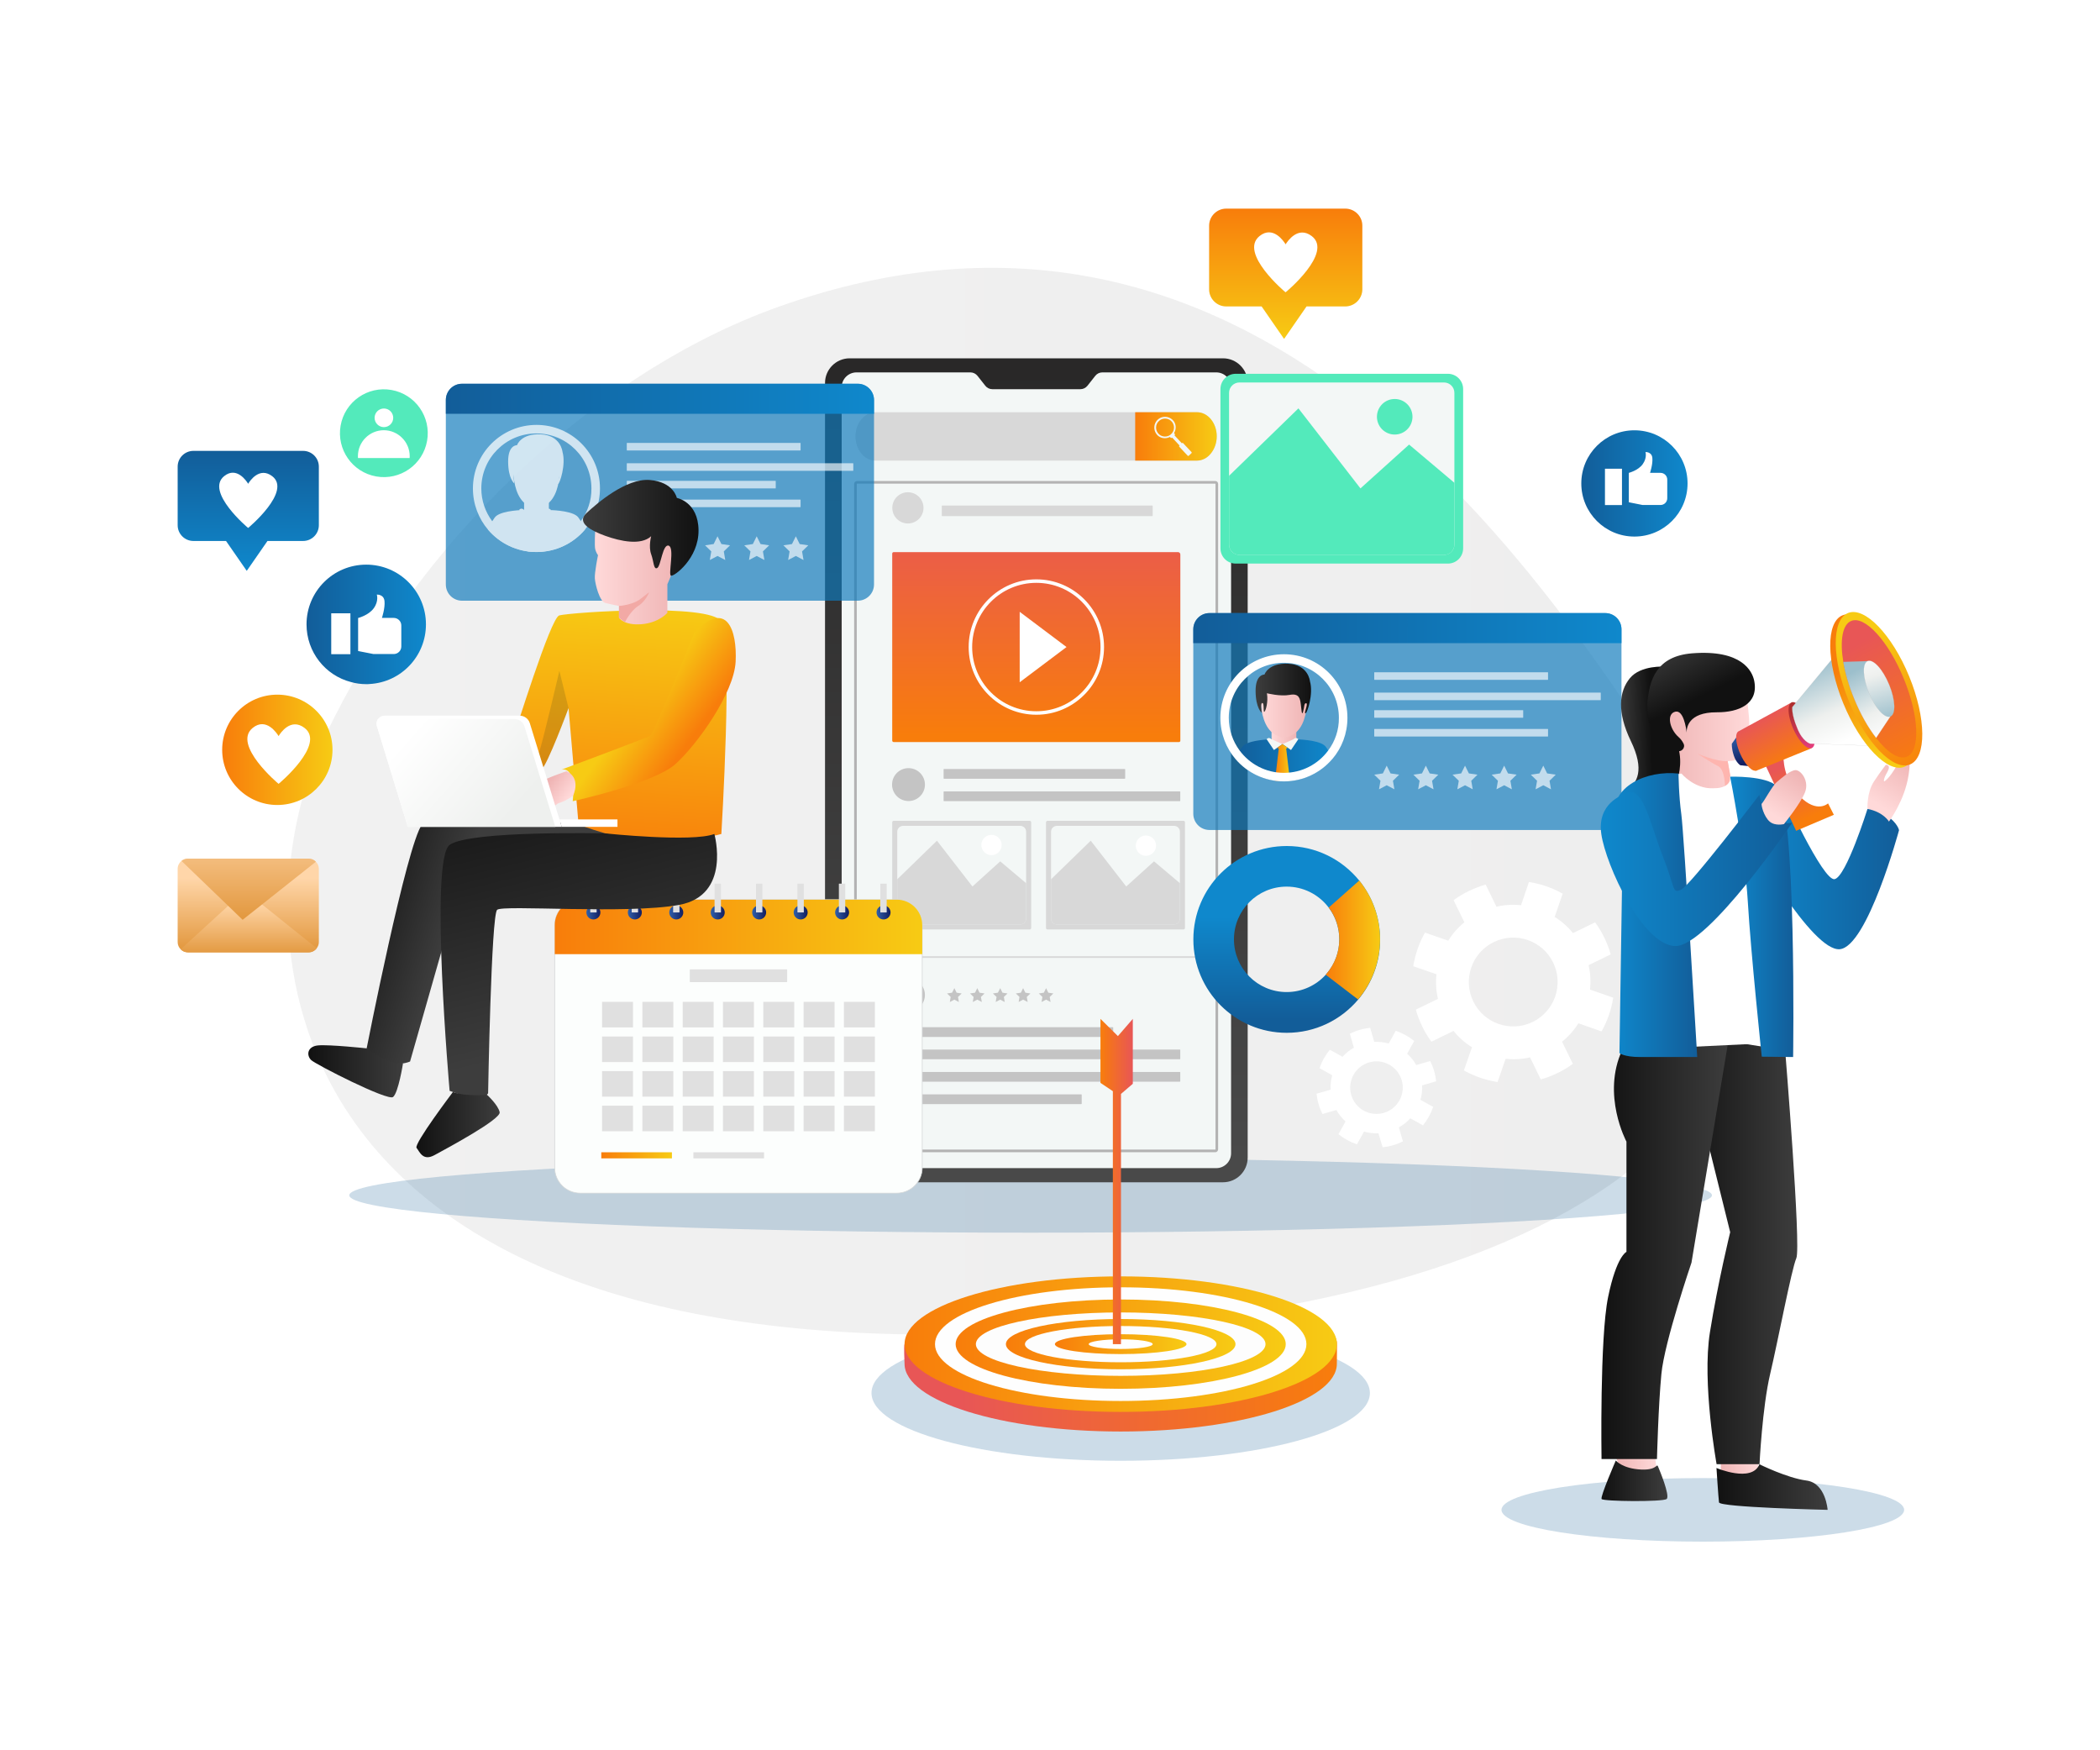 <?xml version="1.0" encoding="utf-8"?>
<!-- Generator: Adobe Illustrator 24.0.2, SVG Export Plug-In . SVG Version: 6.00 Build 0)  -->
<svg version="1.1" id="Layer_4" xmlns="http://www.w3.org/2000/svg" xmlns:xlink="http://www.w3.org/1999/xlink" x="0px" y="0px"
	 viewBox="0 0 3000 2500" style="enable-background:new 0 0 3000 2500;" xml:space="preserve">
<style type="text/css">
	.st0{display:none;fill:none;}
	.st1{opacity:8.000000e-02;fill:url(#SVGID_1_);}
	.st2{filter:url(#Adobe_OpacityMaskFilter);}
	.st3{filter:url(#Adobe_OpacityMaskFilter_1_);}
	.st4{mask:url(#SVGID_2_);fill:url(#SVGID_3_);}
	.st5{opacity:0.2;fill:url(#SVGID_4_);}
	.st6{fill:#FFFFFF;}
	.st7{fill:url(#SVGID_5_);}
	.st8{fill:#F3F7F6;}
	.st9{fill:#D8D8D8;}
	.st10{fill:url(#SVGID_6_);}
	.st11{fill:url(#SVGID_7_);}
	.st12{fill:#C4C4C4;}
	.st13{fill:none;stroke:#B3B3B3;stroke-width:3.772;stroke-miterlimit:10;}
	.st14{opacity:0.68;fill:#107ABC;}
	.st15{opacity:0.64;}
	.st16{filter:url(#Adobe_OpacityMaskFilter_2_);}
	.st17{filter:url(#Adobe_OpacityMaskFilter_3_);}
	.st18{mask:url(#SVGID_8_);fill:url(#SVGID_9_);}
	.st19{fill:url(#SVGID_10_);}
	.st20{fill:url(#SVGID_11_);}
	.st21{fill:url(#SVGID_12_);}
	.st22{fill:url(#SVGID_13_);}
	.st23{fill:url(#SVGID_14_);}
	.st24{fill:url(#SVGID_15_);}
	.st25{filter:url(#Adobe_OpacityMaskFilter_4_);}
	.st26{filter:url(#Adobe_OpacityMaskFilter_5_);}
	.st27{mask:url(#SVGID_16_);fill:url(#SVGID_17_);}
	.st28{fill:url(#SVGID_18_);}
	.st29{opacity:0.72;}
	.st30{fill:#53EABB;}
	.st31{fill:url(#SVGID_19_);}
	.st32{fill:url(#SVGID_20_);}
	.st33{fill:url(#SVGID_21_);}
	.st34{fill:url(#SVGID_22_);}
	.st35{fill:url(#SVGID_23_);}
	.st36{fill:url(#SVGID_24_);}
	.st37{fill:#FCFEFD;stroke:#D4D7D8;stroke-width:0.943;stroke-miterlimit:10;}
	.st38{fill:url(#SVGID_25_);}
	.st39{fill:#E0E0E0;}
	.st40{fill:url(#SVGID_26_);}
	.st41{fill:url(#SVGID_27_);}
	.st42{fill:url(#SVGID_28_);}
	.st43{fill:url(#SVGID_29_);}
	.st44{fill:url(#SVGID_30_);}
	.st45{fill:url(#SVGID_31_);}
	.st46{fill:url(#SVGID_32_);}
	.st47{fill:url(#SVGID_33_);}
	.st48{fill:url(#SVGID_34_);}
	.st49{filter:url(#Adobe_OpacityMaskFilter_6_);}
	.st50{filter:url(#Adobe_OpacityMaskFilter_7_);}
	.st51{mask:url(#SVGID_35_);fill:url(#SVGID_36_);}
	.st52{opacity:0.2;fill:url(#SVGID_37_);}
	.st53{fill:url(#SVGID_38_);}
	.st54{fill:url(#SVGID_39_);}
	.st55{fill:#FEFEFE;}
	.st56{fill:url(#SVGID_40_);}
	.st57{fill:#FDFDFD;}
	.st58{fill:url(#SVGID_41_);}
	.st59{fill:url(#SVGID_42_);}
	.st60{fill:url(#SVGID_43_);}
	.st61{filter:url(#Adobe_OpacityMaskFilter_8_);}
	.st62{filter:url(#Adobe_OpacityMaskFilter_9_);}
	.st63{mask:url(#SVGID_44_);fill:url(#SVGID_45_);}
	.st64{opacity:0.2;fill:url(#SVGID_46_);}
	.st65{fill:url(#SVGID_47_);}
	.st66{fill:url(#SVGID_48_);}
	.st67{fill:url(#SVGID_49_);}
	.st68{fill:url(#SVGID_50_);}
	.st69{fill:url(#SVGID_51_);}
	.st70{fill:url(#SVGID_52_);}
	.st71{fill:url(#SVGID_53_);}
	.st72{fill:url(#SVGID_54_);}
	.st73{fill:url(#SVGID_55_);}
	.st74{fill:#FEB5AF;}
	.st75{fill:url(#SVGID_56_);}
	.st76{fill:url(#SVGID_57_);}
	.st77{fill:url(#SVGID_58_);}
	.st78{fill:url(#SVGID_59_);}
	.st79{fill:url(#SVGID_60_);}
	.st80{fill:url(#SVGID_61_);}
	.st81{fill:url(#SVGID_62_);}
	.st82{fill:url(#SVGID_63_);}
	.st83{fill:url(#SVGID_64_);}
	.st84{fill:url(#SVGID_65_);stroke:#B3B3B3;stroke-width:0.17;stroke-miterlimit:10;}
	.st85{fill:url(#SVGID_66_);}
	.st86{fill:url(#SVGID_67_);}
	.st87{fill:url(#SVGID_68_);}
	.st88{fill:url(#SVGID_69_);stroke:#B3B3B3;stroke-width:0.17;stroke-miterlimit:10;}
	.st89{fill:url(#SVGID_70_);stroke:#B3B3B3;stroke-width:0.17;stroke-miterlimit:10;}
	.st90{fill:url(#SVGID_71_);}
	.st91{fill:url(#SVGID_72_);}
	.st92{fill:url(#SVGID_73_);}
	.st93{fill:url(#SVGID_74_);}
	.st94{fill:url(#SVGID_75_);}
	.st95{fill:url(#SVGID_76_);}
	.st96{fill:url(#SVGID_77_);}
	.st97{fill:url(#SVGID_78_);}
	.st98{fill:url(#SVGID_79_);}
	.st99{fill:url(#SVGID_80_);}
	.st100{opacity:0.15;fill:#142D1D;}
	.st101{fill:url(#SVGID_81_);}
	.st102{fill:url(#SVGID_82_);}
	.st103{fill:url(#SVGID_83_);}
	.st104{fill:url(#SVGID_84_);}
	.st105{fill:url(#SVGID_85_);}
	.st106{fill:url(#SVGID_86_);}
	.st107{fill:url(#SVGID_87_);}
	.st108{fill:#F2A9A5;}
</style>
<rect x="42.7" y="36.1" class="st0" width="2914.7" height="2427.9"/>
<g>
	<linearGradient id="SVGID_1_" gradientUnits="userSpaceOnUse" x1="411.44" y1="1144.368" x2="2490.954" y2="1144.368">
		<stop  offset="0" style="stop-color:#494949"/>
		<stop  offset="1" style="stop-color:#262525"/>
	</linearGradient>
	<path class="st1" d="M1112.4,438.1c-271.7,96.7-520.8,345.1-647.9,613.3c-127.1,268.2-91.7,850.8,858.5,854.8
		c950.1,4,1335.3-361.2,1101.2-741.4C2190.1,784.5,1783.3,199.3,1112.4,438.1z"/>
	<defs>
		<filter id="Adobe_OpacityMaskFilter" filterUnits="userSpaceOnUse" x="498.9" y="1653.9" width="1946.7" height="106.8">
			<feFlood  style="flood-color:white;flood-opacity:1" result="back"/>
			<feBlend  in="SourceGraphic" in2="back" mode="normal"/>
		</filter>
	</defs>
	<mask maskUnits="userSpaceOnUse" x="498.9" y="1653.9" width="1946.7" height="106.8" id="SVGID_2_">
		<g class="st2">
			<defs>
				<filter id="Adobe_OpacityMaskFilter_1_" filterUnits="userSpaceOnUse" x="498.9" y="1653.9" width="1946.7" height="106.8">
					<feFlood  style="flood-color:white;flood-opacity:1" result="back"/>
					<feBlend  in="SourceGraphic" in2="back" mode="normal"/>
				</filter>
			</defs>
			<mask maskUnits="userSpaceOnUse" x="498.9" y="1653.9" width="1946.7" height="106.8" id="SVGID_2_">
				<g class="st3">
				</g>
			</mask>
			<linearGradient id="SVGID_3_" gradientUnits="userSpaceOnUse" x1="498.928" y1="1707.333" x2="2445.612" y2="1707.333">
				<stop  offset="0" style="stop-color:#FFFFFF"/>
				<stop  offset="0.991" style="stop-color:#333333"/>
			</linearGradient>
			<ellipse class="st4" cx="1472.3" cy="1707.3" rx="973.3" ry="53.4"/>
		</g>
	</mask>
	<linearGradient id="SVGID_4_" gradientUnits="userSpaceOnUse" x1="498.928" y1="1707.333" x2="2445.612" y2="1707.333">
		<stop  offset="0" style="stop-color:#00538E"/>
		<stop  offset="0.991" style="stop-color:#00538E"/>
	</linearGradient>
	<ellipse class="st5" cx="1472.3" cy="1707.3" rx="973.3" ry="53.4"/>
	<g>
		<path class="st6" d="M2201.1,1541.8c8-2.2,16-5.3,23.9-9.1c7.9-3.8,15.2-8.2,21.9-13.2l-15.4-31.6c9.3-7.5,17.2-16.4,23.3-26.3
			l33.1,11.6c8.4-14.8,14.1-31.3,16.7-48.2l-33.2-11.5c1.3-11.6,0.7-23.3-2-34.9l31.6-15.4c-2.2-8-5.3-16-9.1-23.9
			s-8.2-15.2-13.2-21.9l-31.6,15.4c-7.5-9.3-16.3-17-26.2-23.1l11.5-33.2c-14.8-8.4-31.3-14.1-48.2-16.7l-11.3,33.2
			c-11.6-1.3-23.5-0.6-35.1,2.1l-15.4-31.6c-8,2.2-16,5.3-23.9,9.1c-7.9,3.8-15.2,8.2-21.9,13.2l15.4,31.6
			c-9.3,7.5-17,16.3-23.1,26.2l-33.2-11.5c-8.4,14.8-14,31.1-16.8,48l33.2,11.5c-1.3,11.6-0.6,23.5,2.1,35.1l-31.6,15.4
			c2.2,8,5.3,16,9.1,23.9s8.2,15.2,13.2,21.9l31.6-15.4c7.5,9.3,16.4,17.2,26.3,23.3l-11.5,33.2c15,8.3,31.3,13.9,48.1,16.5
			l11.5-33.2c11.6,1.3,23.3,0.7,34.9-2L2201.1,1541.8z M2104.7,1430.4c-15.3-31.5-2.2-69.5,29.3-84.8c31.5-15.3,69.5-2.2,84.8,29.3
			s2.2,69.5-29.3,84.8C2157.9,1475,2120,1461.9,2104.7,1430.4z"/>
		<path class="st6" d="M1975.2,1638.7c4.9-0.5,9.9-1.4,14.9-2.9c5-1.4,9.7-3.3,14.1-5.5l-5.8-20c6.2-3.4,11.7-7.8,16.3-13l18.1,10.1
			c6.4-7.8,11.4-16.9,14.6-26.4l-18.2-10.1c1.9-6.6,2.8-13.5,2.4-20.6l20-5.8c-0.5-4.9-1.4-9.9-2.9-14.9c-1.4-5-3.3-9.7-5.5-14.1
			l-20,5.8c-3.4-6.2-7.8-11.6-13-16.2l10.1-18.2c-7.8-6.4-16.9-11.4-26.4-14.6l-10,18.2c-6.6-1.9-13.7-2.7-20.7-2.4l-5.8-20
			c-4.9,0.5-9.9,1.4-14.9,2.9c-5,1.4-9.7,3.3-14.1,5.5l5.7,20c-6.2,3.4-11.6,7.8-16.2,13l-18.2-10.1c-6.4,7.8-11.3,16.7-14.7,26.3
			l18.2,10.1c-1.9,6.6-2.7,13.7-2.4,20.7l-20,5.7c0.5,4.9,1.4,9.9,2.9,14.9c1.4,5,3.3,9.7,5.5,14.1l20-5.7c3.4,6.2,7.8,11.7,13,16.3
			l-10.1,18.2c7.9,6.4,16.8,11.3,26.4,14.5l10.1-18.2c6.6,1.9,13.5,2.8,20.6,2.4L1975.2,1638.7z M1930.3,1563.9
			c-5.7-19.9,5.8-40.7,25.7-46.5c19.9-5.7,40.7,5.8,46.5,25.7c5.7,19.9-5.8,40.7-25.7,46.5C1956.8,1595.3,1936,1583.8,1930.3,1563.9
			z"/>
	</g>
	<g>
		<linearGradient id="SVGID_5_" gradientUnits="userSpaceOnUse" x1="1480.494" y1="1653.611" x2="1480.494" y2="425.775">
			<stop  offset="0" style="stop-color:#494949"/>
			<stop  offset="1" style="stop-color:#262525"/>
		</linearGradient>
		<path class="st7" d="M1782.4,547v1106.5c0,19.4-15.8,35.2-35.2,35.2h-533.4c-19.4,0-35.2-15.8-35.2-35.2V547
			c0-19.4,15.8-35.2,35.2-35.2h533.4C1766.6,511.8,1782.4,527.6,1782.4,547z"/>
		<g>
			<path class="st8" d="M1758.7,553.1v1094.2c0,11.7-9.5,21.2-21.2,21.2h-513.9c-11.7,0-21.2-9.5-21.2-21.2V553.1
				c0-11.7,9.5-21.2,21.2-21.2h162.7c3.9,0,7.6,1.8,10.1,4.9l11.2,14.2c2.4,3.1,6.1,4.9,10.1,4.9h125.7c3.9,0,7.6-1.8,10.1-4.9
				l11.2-14.2c2.4-3.1,6.1-4.9,10.1-4.9h162.7C1749.2,531.9,1758.7,541.4,1758.7,553.1z"/>
			<path class="st9" d="M1738.2,623.2c0,9.6-3.3,18.2-8.4,24.5c-5.1,6.4-12.2,10.2-20,10.2h-459.3c-15.7,0-28.4-15.6-28.4-34.6
				c0-9.5,3.1-18.1,8.4-24.3c5.1-6.2,12.2-10.2,20.1-10.2h459.3C1725.5,588.7,1738.2,604.2,1738.2,623.2z"/>
			<linearGradient id="SVGID_6_" gradientUnits="userSpaceOnUse" x1="1621.792" y1="623.223" x2="1738.247" y2="623.223">
				<stop  offset="0" style="stop-color:#F87D0B"/>
				<stop  offset="1" style="stop-color:#F7CB14"/>
			</linearGradient>
			<path class="st10" d="M1738.2,623.2c0,9.6-3.3,18.2-8.4,24.5c-5.1,6.4-12.2,10.2-20,10.2h-88.1v-69.1h88.1
				C1725.5,588.7,1738.2,604.2,1738.2,623.2z"/>
			<path class="st8" d="M1688.9,632.7l-0.5,0.5l-10.5-11.3l0,0c0.7-0.6,0.7-1.7,0.1-2.4l-0.8-0.9c3.7-6,3.2-14-2.3-19.1
				c-5.5-5.2-14.3-5.6-20.2-0.8c-7,5.7-7.6,16-1.6,22.5c4.8,5.2,12.3,6,18.3,2.9l0.8,0.9c0.6,0.7,1.7,0.7,2.4,0.1l0,0l10.5,11.3
				l-0.5,0.5c-0.3,0.3-0.3,0.8,0,1.1l12.2,13c0.4,0.4,1,0.4,1.4,0l4-3.8c0.4-0.4,0.4-1,0-1.4l-12.2-13
				C1689.8,632.4,1689.3,632.4,1688.9,632.7z M1655.9,620.4c-6.1-5.4-5.8-15,0.7-19.9c4.8-3.7,11.7-3.4,16.2,0.5
				c6.1,5.4,5.8,14.9-0.7,19.9C1667.3,624.6,1660.4,624.4,1655.9,620.4z"/>
			<g>
				<linearGradient id="SVGID_7_" gradientUnits="userSpaceOnUse" x1="1480.491" y1="1050.619" x2="1480.491" y2="723.93">
					<stop  offset="0" style="stop-color:#F87D0B"/>
					<stop  offset="1" style="stop-color:#E85656"/>
				</linearGradient>
				<path class="st11" d="M1684.2,1059.9h-407.5c-1.1,0-2.1-0.9-2.1-2.1V790.7c0-1.1,0.9-2.1,2.1-2.1h406.1c1.9,0,3.4,1.5,3.4,3.4
					v265.8C1686.3,1058.9,1685.4,1059.9,1684.2,1059.9z"/>
				<g>
					<polygon class="st12" points="1363.4,1411.4 1366.6,1417.9 1373.8,1419 1368.6,1424 1369.8,1431.2 1363.4,1427.8 
						1356.9,1431.2 1358.1,1424 1352.9,1419 1360.1,1417.9 					"/>
					<polygon class="st12" points="1396.1,1411.4 1399.3,1417.9 1406.5,1419 1401.3,1424 1402.6,1431.2 1396.1,1427.8 
						1389.7,1431.2 1390.9,1424 1385.7,1419 1392.9,1417.9 					"/>
					<polygon class="st12" points="1428.9,1411.4 1432.1,1417.9 1439.3,1419 1434.1,1424 1435.3,1431.2 1428.9,1427.8 
						1422.4,1431.2 1423.7,1424 1418.4,1419 1425.6,1417.9 					"/>
					<polygon class="st12" points="1461.6,1411.4 1464.8,1417.9 1472,1419 1466.8,1424 1468.1,1431.2 1461.6,1427.8 1455.2,1431.2 
						1456.4,1424 1451.2,1419 1458.4,1417.9 					"/>
					<polygon class="st12" points="1494.4,1411.4 1497.6,1417.9 1504.8,1419 1499.6,1424 1500.8,1431.2 1494.4,1427.8 
						1487.9,1431.2 1489.2,1424 1484,1419 1491.2,1417.9 					"/>
				</g>
				
					<ellipse transform="matrix(0.16 -0.987 0.987 0.16 -312.726 2475.041)" class="st12" cx="1298.2" cy="1421.3" rx="23.5" ry="23.5"/>
				<path class="st12" d="M1589.7,1481.1h-314.5c-0.3,0-0.6-0.3-0.6-0.6v-12.7c0-0.3,0.3-0.6,0.6-0.6h314.5c0.3,0,0.6,0.3,0.6,0.6
					v12.7C1590.3,1480.8,1590,1481.1,1589.7,1481.1z"/>
				<path class="st12" d="M1685.5,1513h-410.2c-0.3,0-0.6-0.3-0.6-0.6v-12.7c0-0.3,0.3-0.6,0.6-0.6h410.2c0.3,0,0.6,0.3,0.6,0.6
					v12.7C1686,1512.8,1685.8,1513,1685.5,1513z"/>
				
					<ellipse transform="matrix(0.16 -0.987 0.987 0.16 -16.084 2222.657)" class="st12" cx="1298.2" cy="1120.8" rx="23.5" ry="23.5"/>
				<path class="st12" d="M1606.8,1112.3h-258.2c-0.3,0-0.6-0.3-0.6-0.6V1099c0-0.3,0.3-0.6,0.6-0.6h258.2c0.3,0,0.6,0.3,0.6,0.6
					v12.7C1607.4,1112,1607.1,1112.3,1606.8,1112.3z"/>
				<path class="st12" d="M1685.5,1144.3h-336.9c-0.3,0-0.6-0.3-0.6-0.6V1131c0-0.3,0.3-0.6,0.6-0.6h336.9c0.3,0,0.6,0.3,0.6,0.6
					v12.7C1686,1144,1685.8,1144.3,1685.5,1144.3z"/>
				<path class="st12" d="M1685.5,1545h-410.2c-0.3,0-0.6-0.3-0.6-0.6v-12.7c0-0.3,0.3-0.6,0.6-0.6h410.2c0.3,0,0.6,0.3,0.6,0.6
					v12.7C1686,1544.7,1685.8,1545,1685.5,1545z"/>
				<path class="st12" d="M1544.7,1577h-269.4c-0.3,0-0.6-0.3-0.6-0.6v-12.7c0-0.3,0.3-0.6,0.6-0.6h269.4c0.3,0,0.6,0.3,0.6,0.6
					v12.7C1545.3,1576.7,1545,1577,1544.7,1577z"/>
				<circle class="st9" cx="1297" cy="725.4" r="22.3"/>
				<path class="st9" d="M1646.1,737.2H1346c-0.3,0-0.6-0.3-0.6-0.6v-13.9c0-0.3,0.3-0.6,0.6-0.6h300.1c0.3,0,0.6,0.3,0.6,0.6v13.9
					C1646.7,736.9,1646.4,737.2,1646.1,737.2z"/>
				<rect x="1248.4" y="1365.8" class="st9" width="463.6" height="2.4"/>
				<polygon class="st6" points="1456.7,873.9 1456.7,924.2 1456.7,974.5 1523.6,924.2 				"/>
				<g>
					<path class="st9" d="M1471,1327.6h-194.3c-1.1,0-2.1-0.9-2.1-2.1v-151c0-1.1,0.9-2.1,2.1-2.1H1471c1.1,0,2.1,0.9,2.1,2.1v151
						C1473.1,1326.7,1472.1,1327.6,1471,1327.6z"/>
					<path class="st8" d="M1465.9,1188v124c0,4.6-3.8,8.4-8.4,8.4h-167.3c-4.6,0-8.4-3.8-8.4-8.4v-124c0-4.7,3.8-8.4,8.4-8.4h167.3
						C1462.2,1179.6,1465.9,1183.4,1465.9,1188z"/>
					<path class="st9" d="M1465.9,1261.5v50.6c0,4.6-3.8,8.4-8.4,8.4h-167.3c-4.6,0-8.4-3.8-8.4-8.4v-56.2l56.7-55.1l50.7,65.4
						l39.7-35.9L1465.9,1261.5z"/>
					
						<ellipse transform="matrix(0.707 -0.707 0.707 0.707 -438.464 1355.259)" class="st6" cx="1416.7" cy="1206.9" rx="14.5" ry="14.5"/>
				</g>
				<g>
					<path class="st9" d="M1690.7,1327.6h-194.3c-1.1,0-2.1-0.9-2.1-2.1v-151c0-1.1,0.9-2.1,2.1-2.1h194.3c1.1,0,2.1,0.9,2.1,2.1
						v151C1692.8,1326.7,1691.8,1327.6,1690.7,1327.6z"/>
					<path class="st8" d="M1685.6,1188v124c0,4.6-3.8,8.4-8.4,8.4h-167.3c-4.6,0-8.4-3.8-8.4-8.4v-124c0-4.7,3.8-8.4,8.4-8.4h167.3
						C1681.9,1179.6,1685.6,1183.4,1685.6,1188z"/>
					<path class="st9" d="M1685.6,1261.5v50.6c0,4.6-3.8,8.4-8.4,8.4h-167.3c-4.6,0-8.4-3.8-8.4-8.4v-56.2l56.7-55.1l50.7,65.4
						l39.7-35.9L1685.6,1261.5z"/>
					
						<ellipse transform="matrix(0.16 -0.987 0.987 0.16 184.001 2629.912)" class="st6" cx="1636.4" cy="1206.9" rx="14.5" ry="14.5"/>
				</g>
				<g>
					<path class="st6" d="M1480.5,1020.9c-53.3,0-96.7-43.4-96.7-96.7c0-53.3,43.4-96.7,96.7-96.7s96.7,43.4,96.7,96.7
						C1577.2,977.5,1533.8,1020.9,1480.5,1020.9z M1480.5,832.5c-50.6,0-91.7,41.1-91.7,91.7c0,50.6,41.1,91.7,91.7,91.7
						c50.6,0,91.7-41.1,91.7-91.7C1572.2,873.7,1531.1,832.5,1480.5,832.5z"/>
				</g>
			</g>
			<path class="st13" d="M1736.1,1643.9h-511.8c-1.2,0-2.2-1-2.2-2.2V691.1c0-1.2,1-2.2,2.2-2.2h511.8c1.2,0,2.2,1,2.2,2.2v950.6
				C1738.2,1642.9,1737.3,1643.9,1736.1,1643.9z"/>
		</g>
	</g>
	<g>
		<path class="st14" d="M2316.4,898.9v263.4c0,12.8-10.4,23.2-23.2,23.2h-565.4c-12.8,0-23.1-10.4-23.1-23.2V898.9
			c0-12.8,10.3-23.2,23.1-23.2h565.4C2306.1,875.7,2316.4,886.1,2316.4,898.9z"/>
		<g class="st15">
			<polygon class="st6" points="1981,1093.6 1986.5,1104.7 1998.8,1106.5 1989.9,1115.2 1992,1127.4 1981,1121.6 1970,1127.4 
				1972.1,1115.2 1963.2,1106.5 1975.5,1104.7 			"/>
			<polygon class="st6" points="2036.9,1093.6 2042.4,1104.7 2054.7,1106.5 2045.8,1115.2 2047.9,1127.4 2036.9,1121.6 
				2025.9,1127.4 2028,1115.2 2019.1,1106.5 2031.4,1104.7 			"/>
			<polygon class="st6" points="2092.9,1093.6 2098.4,1104.7 2110.7,1106.5 2101.8,1115.2 2103.9,1127.4 2092.9,1121.6 
				2081.9,1127.4 2084,1115.2 2075,1106.5 2087.4,1104.7 			"/>
			<polygon class="st6" points="2148.8,1093.6 2154.3,1104.7 2166.6,1106.5 2157.7,1115.2 2159.8,1127.4 2148.8,1121.6 
				2137.8,1127.4 2139.9,1115.2 2131,1106.5 2143.3,1104.7 			"/>
			<polygon class="st6" points="2204.7,1093.6 2210.2,1104.7 2222.5,1106.5 2213.6,1115.2 2215.7,1127.4 2204.7,1121.6 
				2193.7,1127.4 2195.8,1115.2 2186.9,1106.5 2199.2,1104.7 			"/>
		</g>
		<g class="st15">
			<path class="st6" d="M2211.1,971h-247.5c-0.2,0-0.4-0.2-0.4-0.4v-10c0-0.2,0.2-0.4,0.4-0.4h247.5c0.2,0,0.4,0.2,0.4,0.4v10
				C2211.5,970.8,2211.3,971,2211.1,971z"/>
			<path class="st6" d="M2211.1,1052h-247.5c-0.2,0-0.4-0.2-0.4-0.4v-10c0-0.2,0.2-0.4,0.4-0.4h247.5c0.2,0,0.4,0.2,0.4,0.4v10
				C2211.5,1051.8,2211.3,1052,2211.1,1052z"/>
			<path class="st6" d="M2286.4,1000.1h-322.8c-0.2,0-0.4-0.2-0.4-0.4v-10c0-0.2,0.2-0.4,0.4-0.4h322.8c0.2,0,0.4,0.2,0.4,0.4v10
				C2286.8,999.9,2286.6,1000.1,2286.4,1000.1z"/>
			<path class="st6" d="M2175.6,1025.2h-212c-0.2,0-0.4-0.2-0.4-0.4v-10c0-0.2,0.2-0.4,0.4-0.4h212c0.2,0,0.4,0.2,0.4,0.4v10
				C2176.1,1025,2175.9,1025.2,2175.6,1025.2z"/>
		</g>
		<defs>
			<filter id="Adobe_OpacityMaskFilter_2_" filterUnits="userSpaceOnUse" x="1704.7" y="875.7" width="611.7" height="42.9">
				<feFlood  style="flood-color:white;flood-opacity:1" result="back"/>
				<feBlend  in="SourceGraphic" in2="back" mode="normal"/>
			</filter>
		</defs>
		<mask maskUnits="userSpaceOnUse" x="1704.7" y="875.7" width="611.7" height="42.9" id="SVGID_8_">
			<g class="st16">
				<defs>
					<filter id="Adobe_OpacityMaskFilter_3_" filterUnits="userSpaceOnUse" x="1704.7" y="875.7" width="611.7" height="42.9">
						<feFlood  style="flood-color:white;flood-opacity:1" result="back"/>
						<feBlend  in="SourceGraphic" in2="back" mode="normal"/>
					</filter>
				</defs>
				<mask maskUnits="userSpaceOnUse" x="1704.7" y="875.7" width="611.7" height="42.9" id="SVGID_8_">
					<g class="st17">
					</g>
				</mask>
				<linearGradient id="SVGID_9_" gradientUnits="userSpaceOnUse" x1="1704.745" y1="897.176" x2="2316.446" y2="897.176">
					<stop  offset="0" style="stop-color:#FFFFFF"/>
					<stop  offset="1" style="stop-color:#000000"/>
				</linearGradient>
				<path class="st18" d="M2316.4,898.9v19.7h-611.7v-19.7c0-12.8,10.3-23.2,23.1-23.2h565.4
					C2306.1,875.7,2316.4,886.1,2316.4,898.9z"/>
			</g>
		</mask>
		<linearGradient id="SVGID_10_" gradientUnits="userSpaceOnUse" x1="1704.745" y1="897.176" x2="2316.446" y2="897.176">
			<stop  offset="0" style="stop-color:#125D99"/>
			<stop  offset="1" style="stop-color:#0F88CC"/>
		</linearGradient>
		<path class="st19" d="M2316.4,898.9v19.7h-611.7v-19.7c0-12.8,10.3-23.2,23.1-23.2h565.4C2306.1,875.7,2316.4,886.1,2316.4,898.9z
			"/>
		<g>
			<g>
				<linearGradient id="SVGID_11_" gradientUnits="userSpaceOnUse" x1="1816.501" y1="1052.533" x2="1851.909" y2="1052.533">
					<stop  offset="0" style="stop-color:#FFD9D9"/>
					<stop  offset="1" style="stop-color:#EFB4B4"/>
				</linearGradient>
				<path class="st20" d="M1816.5,1044.4l0,15c0,0,3.2,4.9,18.3,4.7c15.1-0.2,17.1-4,17.1-4v-19.3L1816.5,1044.4z"/>
				<linearGradient id="SVGID_12_" gradientUnits="userSpaceOnUse" x1="1800.818" y1="1016.646" x2="1867.592" y2="1016.646">
					<stop  offset="0" style="stop-color:#FFD9D9"/>
					<stop  offset="1" style="stop-color:#EFB4B4"/>
				</linearGradient>
				<path class="st21" d="M1866.8,980.1c0,0,8.7,68.1-31.7,73.2h-1.7c-40.4-5.1-31.7-73.2-31.7-73.2L1866.8,980.1z"/>
				<linearGradient id="SVGID_13_" gradientUnits="userSpaceOnUse" x1="1765.07" y1="1085.963" x2="1903.399" y2="1085.963">
					<stop  offset="0" style="stop-color:#125D99"/>
					<stop  offset="1" style="stop-color:#0F88CC"/>
				</linearGradient>
				<path class="st22" d="M1903.4,1084.1c-16.7,19.6-41.5,31.9-69.1,31.9c-27.7,0-52.5-12.3-69.2-31.9c2.1-4.5,4.1-8.8,6-12.1
					c2.2-3.7,4.2-6.5,6.1-7.8c10.4-7.6,37.4-8.2,39.4-8.2c0.1,0,0.1,0,0.1,0s-1,2.9,6.3,5.9c3.5,1.4,19.3,1.4,22.7,0
					c5.9-2.3,6.4-4.7,6.4-5.5c0-0.2,0-0.3,0-0.3s28.8,0.2,39.5,8.2c1.9,1.4,3.9,4.2,6,7.8
					C1899.4,1075.3,1901.4,1079.6,1903.4,1084.1z"/>
				<linearGradient id="SVGID_14_" gradientUnits="userSpaceOnUse" x1="1793.728" y1="983.317" x2="1872.939" y2="983.317">
					<stop  offset="0" style="stop-color:#3D3D3D"/>
					<stop  offset="1" style="stop-color:#111111"/>
				</linearGradient>
				<path class="st23" d="M1871.4,973.2C1871.4,973.2,1871.5,973.2,1871.4,973.2c-0.1-0.8-2.5-23.8-31.1-25.2
					c-28.6-1.4-33.9,15.5-33.9,15.5s-12.9-0.8-12.7,23.7c0.2,24.5,8.8,30.9,8.8,30.9s-2.4-13.9,0.8-14c3.1-0.1,0.9,13.7,2.9,12.6
					c1.9-1,5.8-14,3.7-26.5c0,0,19,4.9,32.7,2.3c13.7-2.6,14.7,6,15.7,13.5c1,7.5,1.3,17,3.2,10.7c1.9-6.3,1.3-13.1,4.6-12.2
					c3.3,0.8-4.2,15.2-0.9,14.3C1867.5,1018.1,1876.5,991.3,1871.4,973.2z"/>
				<path class="st8" d="M1816.6,1056l15.5,6.8l-12.2,8.5l-10.4-15.4C1809.4,1056,1812.2,1051.8,1816.6,1056z"/>
				<path class="st8" d="M1847.6,1056l-15.5,6.8l12.2,8.5l10.4-15.4C1854.8,1056,1852,1051.8,1847.6,1056z"/>
				<linearGradient id="SVGID_15_" gradientUnits="userSpaceOnUse" x1="1821.415" y1="1089.363" x2="1842.763" y2="1089.363">
					<stop  offset="0" style="stop-color:#F87D0B"/>
					<stop  offset="1" style="stop-color:#F7CB14"/>
				</linearGradient>
				<polygon class="st24" points="1837.4,1069.3 1839.5,1068 1832.1,1062.8 1824.7,1068 1826.8,1069.3 1821.4,1115.1 1832.1,1115.9 
					1842.8,1115.1 				"/>
			</g>
			<path class="st6" d="M1834.3,934.5c-50.2,0-90.9,40.6-90.9,90.8c0,22.5,8.2,43.1,21.6,58.9c16.7,19.6,41.5,31.9,69.2,31.9
				c27.6,0,52.4-12.3,69.1-31.9c13.5-15.8,21.6-36.4,21.6-58.9C1925,975,1884.4,934.5,1834.3,934.5z M1897.4,1072
				c-14.2,19.3-37.2,31.9-63.2,31.9c-25.9,0-48.9-12.5-63.3-31.9c-9.7-13.1-15.5-29.3-15.5-46.7c0-43.5,35.2-78.6,78.7-78.6
				c43.4,0,78.6,35.1,78.6,78.6C1912.9,1042.7,1907.2,1058.9,1897.4,1072z"/>
		</g>
	</g>
	<g>
		<path class="st14" d="M1248.6,571.4v263.4c0,12.8-10.4,23.2-23.2,23.2H660c-12.8,0-23.1-10.4-23.1-23.2V571.4
			c0-12.8,10.3-23.2,23.1-23.2h565.4C1238.3,548.2,1248.6,558.6,1248.6,571.4z"/>
		<g class="st15">
			<polygon class="st6" points="913.2,766 918.7,777.1 931,778.9 922.1,787.6 924.2,799.9 913.2,794.1 902.2,799.9 904.3,787.6 
				895.4,778.9 907.7,777.1 			"/>
			<polygon class="st6" points="969.1,766 974.6,777.1 986.9,778.9 978,787.6 980.1,799.9 969.1,794.1 958.1,799.9 960.2,787.6 
				951.3,778.9 963.6,777.1 			"/>
			<polygon class="st6" points="1025,766 1030.6,777.1 1042.9,778.9 1034,787.6 1036.1,799.9 1025,794.1 1014,799.9 1016.1,787.6 
				1007.2,778.9 1019.5,777.1 			"/>
			<polygon class="st6" points="1081,766 1086.5,777.1 1098.8,778.9 1089.9,787.6 1092,799.9 1081,794.1 1070,799.9 1072.1,787.6 
				1063.2,778.9 1075.5,777.1 			"/>
			<polygon class="st6" points="1136.9,766 1142.4,777.1 1154.7,778.9 1145.8,787.6 1147.9,799.9 1136.9,794.1 1125.9,799.9 
				1128,787.6 1119.1,778.9 1131.4,777.1 			"/>
		</g>
		<g class="st15">
			<path class="st6" d="M1143.3,643.4H895.8c-0.2,0-0.4-0.2-0.4-0.4v-10c0-0.2,0.2-0.4,0.4-0.4h247.5c0.2,0,0.4,0.2,0.4,0.4v10
				C1143.7,643.2,1143.5,643.4,1143.3,643.4z"/>
			<path class="st6" d="M1143.3,724.4H895.8c-0.2,0-0.4-0.2-0.4-0.4v-10c0-0.2,0.2-0.4,0.4-0.4h247.5c0.2,0,0.4,0.2,0.4,0.4v10
				C1143.7,724.2,1143.5,724.4,1143.3,724.4z"/>
			<path class="st6" d="M1218.6,672.5H895.8c-0.2,0-0.4-0.2-0.4-0.4v-10c0-0.2,0.2-0.4,0.4-0.4h322.8c0.2,0,0.4,0.2,0.4,0.4v10
				C1219,672.3,1218.8,672.5,1218.6,672.5z"/>
			<path class="st6" d="M1107.8,697.6h-212c-0.2,0-0.4-0.2-0.4-0.4v-10c0-0.2,0.2-0.4,0.4-0.4h212c0.2,0,0.4,0.2,0.4,0.4v10
				C1108.3,697.5,1108.1,697.6,1107.8,697.6z"/>
		</g>
		<defs>
			<filter id="Adobe_OpacityMaskFilter_4_" filterUnits="userSpaceOnUse" x="636.9" y="548.2" width="611.7" height="42.9">
				<feFlood  style="flood-color:white;flood-opacity:1" result="back"/>
				<feBlend  in="SourceGraphic" in2="back" mode="normal"/>
			</filter>
		</defs>
		<mask maskUnits="userSpaceOnUse" x="636.9" y="548.2" width="611.7" height="42.9" id="SVGID_16_">
			<g class="st25">
				<defs>
					<filter id="Adobe_OpacityMaskFilter_5_" filterUnits="userSpaceOnUse" x="636.9" y="548.2" width="611.7" height="42.9">
						<feFlood  style="flood-color:white;flood-opacity:1" result="back"/>
						<feBlend  in="SourceGraphic" in2="back" mode="normal"/>
					</filter>
				</defs>
				<mask maskUnits="userSpaceOnUse" x="636.9" y="548.2" width="611.7" height="42.9" id="SVGID_16_">
					<g class="st26">
					</g>
				</mask>
				<linearGradient id="SVGID_17_" gradientUnits="userSpaceOnUse" x1="636.939" y1="569.61" x2="1248.64" y2="569.61">
					<stop  offset="0" style="stop-color:#FFFFFF"/>
					<stop  offset="1" style="stop-color:#000000"/>
				</linearGradient>
				<path class="st27" d="M1248.6,571.4V591H636.9v-19.7c0-12.8,10.3-23.2,23.1-23.2h565.4C1238.3,548.2,1248.6,558.6,1248.6,571.4z
					"/>
			</g>
		</mask>
		<linearGradient id="SVGID_18_" gradientUnits="userSpaceOnUse" x1="636.939" y1="569.61" x2="1248.64" y2="569.61">
			<stop  offset="0" style="stop-color:#125D99"/>
			<stop  offset="1" style="stop-color:#0F88CC"/>
		</linearGradient>
		<path class="st28" d="M1248.6,571.4V591H636.9v-19.7c0-12.8,10.3-23.2,23.1-23.2h565.4C1238.3,548.2,1248.6,558.6,1248.6,571.4z"
			/>
		<g class="st29">
			<g>
				<path class="st6" d="M748.7,716.8l0,15c0,0,3.2,4.9,18.3,4.7c15.1-0.2,17.1-4,17.1-4l0-19.3L748.7,716.8z"/>
				<path class="st6" d="M799,652.5c0,0,8.7,68.1-31.7,73.2h-1.7c-40.4-5.1-31.7-73.2-31.7-73.2L799,652.5z"/>
				<path class="st6" d="M835.6,756.5c-16.7,19.6-41.5,31.9-69.1,31.9c-27.7,0-52.5-12.3-69.2-31.9c2.1-4.5,4.1-8.8,6-12.1
					c2.2-3.7,4.2-6.5,6.1-7.8c10.4-7.6,37.4-8.2,39.4-8.2c0.1,0,0.1,0,0.1,0s-1,2.9,6.3,5.9c3.5,1.4,19.3,1.4,22.7,0
					c5.9-2.3,6.4-4.7,6.4-5.5c0-0.2,0-0.3,0-0.3s28.8,0.2,39.5,8.2c1.9,1.4,3.9,4.2,6,7.8C831.6,747.7,833.6,752,835.6,756.5z"/>
				<path class="st6" d="M803.6,645.6C803.6,645.6,803.7,645.6,803.6,645.6c-0.1-0.8-2.5-23.8-31.1-25.2
					c-28.6-1.4-33.9,15.5-33.9,15.5s-12.9-0.8-12.7,23.7c0.2,24.5,8.8,30.9,8.8,30.9s-2.4-13.9,0.8-14c3.1-0.1,0.9,13.7,2.9,12.6
					c1.9-1,5.8-14,3.7-26.5c0,0,19,4.9,32.7,2.3c13.7-2.6,14.7,6,15.7,13.5c1,7.5,1.3,17,3.2,10.7c1.9-6.3,1.3-13.1,4.6-12.2
					c3.3,0.8-4.2,15.2-0.9,14.3C799.7,690.5,808.7,663.7,803.6,645.6z"/>
				<path class="st6" d="M748.8,728.4l15.5,6.8l-12.2,8.5l-10.4-15.4C741.6,728.4,744.4,724.2,748.8,728.4z"/>
				<path class="st6" d="M779.8,728.4l-15.5,6.8l12.2,8.5l10.4-15.4C787,728.4,784.2,724.2,779.8,728.4z"/>
				<polygon class="st6" points="769.6,741.8 771.7,740.4 764.3,735.2 756.9,740.4 758.9,741.8 753.6,787.5 764.3,788.4 775,787.5 
									"/>
			</g>
			<path class="st6" d="M766.5,606.9c-50.2,0-90.9,40.6-90.9,90.8c0,22.5,8.2,43.1,21.6,58.9c16.7,19.6,41.5,31.9,69.2,31.9
				c27.6,0,52.4-12.3,69.1-31.9c13.5-15.8,21.6-36.4,21.6-58.9C857.2,647.5,816.6,606.9,766.5,606.9z M829.6,744.4
				c-14.2,19.3-37.2,31.9-63.2,31.9c-25.9,0-48.9-12.5-63.3-31.9c-9.7-13.1-15.5-29.3-15.5-46.7c0-43.5,35.2-78.6,78.7-78.6
				c43.4,0,78.6,35.1,78.6,78.6C845.1,715.1,839.4,731.3,829.6,744.4z"/>
		</g>
	</g>
	<g>
		<path class="st30" d="M2068.4,805h-303.1c-12,0-21.8-9.7-21.8-21.8V555.7c0-12,9.7-21.8,21.8-21.8h303.1c12,0,21.8,9.7,21.8,21.8
			v227.5C2090.2,795.3,2080.5,805,2068.4,805z"/>
		<path class="st8" d="M2077.7,561.1v216.7c0,8.1-6.6,14.8-14.8,14.8h-292.3c-8.1,0-14.8-6.7-14.8-14.8V561.1
			c0-8.2,6.7-14.8,14.8-14.8H2063C2071.2,546.4,2077.7,553,2077.7,561.1z"/>
		<path class="st30" d="M2077.7,689.6v88.3c0,8.1-6.6,14.8-14.8,14.8h-292.3c-8.1,0-14.8-6.7-14.8-14.8v-98.3l99.1-96.3l88.6,114.3
			L2013,635L2077.7,689.6z"/>
		
			<ellipse transform="matrix(0.565 -0.825 0.825 0.565 377 1902.776)" class="st30" cx="1991.7" cy="594.1" rx="25.4" ry="25.4"/>
	</g>
	<g>
		
			<ellipse transform="matrix(0.174 -0.985 0.985 0.174 -156.754 1051.143)" class="st30" cx="548.3" cy="619" rx="62.7" ry="62.7"/>
		<g>
			
				<ellipse transform="matrix(0.925 -0.38 0.38 0.925 -185.634 252.819)" class="st6" cx="548.3" cy="597.1" rx="13.3" ry="13.3"/>
			<path class="st6" d="M585.3,651.6c0,0.9,0,1.8-0.1,2.6h-73.8c-0.1-0.8-0.1-1.7-0.1-2.6c0-20.5,16.6-37.1,37.1-37.1
				C568.7,614.6,585.3,631.2,585.3,651.6z"/>
		</g>
	</g>
	<g>
		<g>
			<linearGradient id="SVGID_19_" gradientUnits="userSpaceOnUse" x1="437.975" y1="891.882" x2="608.539" y2="891.882">
				<stop  offset="0" style="stop-color:#125D99"/>
				<stop  offset="1" style="stop-color:#0F88CC"/>
			</linearGradient>
			<path class="st31" d="M608.5,891.8c0,45.5-35.5,82.7-80.4,85.2c-1.5,0.2-3.2,0.2-4.9,0.2c-7.5,0-14.9-1-21.8-3
				c-36.6-9.4-63.5-42.8-63.5-82.4c0-47,38.1-85.3,85.3-85.3C570.4,806.5,608.5,844.8,608.5,891.8z"/>
		</g>
		<g>
			<rect x="473.2" y="876" class="st6" width="27.4" height="58.4"/>
			<path class="st6" d="M511.6,882.7c0,0,15-3.7,22.4-14s4.3-19.4,4.3-19.4s10-0.7,11,9.3c1,10-3.7,24-3.7,24h16.9
				c6,0,10.8,4.9,10.8,10.8v30c0,6-4.9,10.8-10.8,10.8h-28.9l-22-4.3V882.7z"/>
		</g>
	</g>
	<g>
		<linearGradient id="SVGID_20_" gradientUnits="userSpaceOnUse" x1="2259.046" y1="690.522" x2="2410.842" y2="690.522">
			<stop  offset="0" style="stop-color:#125D99"/>
			<stop  offset="1" style="stop-color:#0F88CC"/>
		</linearGradient>
		<circle class="st32" cx="2334.9" cy="690.5" r="75.9"/>
		<g>
			<rect x="2292.8" y="669.5" class="st6" width="24.3" height="51.9"/>
			<path class="st6" d="M2326.9,675.4c0,0,13.4-3.3,19.9-12.5c6.5-9.2,3.9-17.2,3.9-17.2s8.9-0.6,9.8,8.3c0.9,8.9-3.3,21.4-3.3,21.4
				h15c5.3,0,9.6,4.3,9.6,9.6v26.7c0,5.3-4.3,9.6-9.6,9.6h-25.7l-19.6-3.9V675.4z"/>
		</g>
	</g>
	<g>
		<linearGradient id="SVGID_21_" gradientUnits="userSpaceOnUse" x1="354.672" y1="1253.957" x2="354.672" y2="1357.684">
			<stop  offset="0" style="stop-color:#FFD6A9"/>
			<stop  offset="1" style="stop-color:#E2973D"/>
		</linearGradient>
		<path class="st33" d="M455.5,1241v104.7c0,3.3-1.2,6.3-3.1,8.8c-2.6,3.5-6.8,5.8-11.5,5.8H268.4c-4,0-7.6-1.6-10.2-4.3
			c-2.7-2.6-4.4-6.3-4.4-10.3V1241c0-4.5,2.1-8.6,5.4-11.3c2.5-2,5.7-3.3,9.2-3.3h172.4c4.1,0,7.8,1.7,10.4,4.4
			C453.9,1233.5,455.5,1237,455.5,1241z"/>
		<linearGradient id="SVGID_22_" gradientUnits="userSpaceOnUse" x1="355.294" y1="1289.093" x2="355.294" y2="1364.674">
			<stop  offset="0" style="stop-color:#FFD6A9"/>
			<stop  offset="1" style="stop-color:#E2973D"/>
		</linearGradient>
		<path class="st34" d="M452.4,1354.4c-2.6,3.5-6.8,5.8-11.5,5.8H268.4c-4,0-7.6-1.6-10.2-4.3l67.8-62.1l23.7-21.7l24.6,19.7
			L452.4,1354.4z"/>
		<linearGradient id="SVGID_23_" gradientUnits="userSpaceOnUse" x1="355.295" y1="1166.446" x2="355.295" y2="1315.025">
			<stop  offset="0" style="stop-color:#FFD6A9"/>
			<stop  offset="1" style="stop-color:#E2973D"/>
		</linearGradient>
		<path class="st35" d="M451.3,1230.8l-77,61.1l-27.7,21.9l-20.6-19.9l-66.7-64.2c2.5-2,5.7-3.3,9.2-3.3h172.4
			C445,1226.4,448.7,1228.1,451.3,1230.8z"/>
	</g>
	<g>
		<g>
			<linearGradient id="SVGID_24_" gradientUnits="userSpaceOnUse" x1="317.454" y1="1071.03" x2="475.024" y2="1071.03">
				<stop  offset="0" style="stop-color:#F87D0B"/>
				<stop  offset="1" style="stop-color:#F7CB14"/>
			</linearGradient>
			<circle class="st36" cx="396.2" cy="1071" r="78.8"/>
		</g>
		<path class="st6" d="M435,1039.7c-19.7-15-34.6,7.5-37,11.7c-2.5-4.2-17.8-27.3-37-11.7c-29.7,24,36.8,79.9,37,79.9
			C398.2,1119.6,465.8,1063.1,435,1039.7z"/>
	</g>
	<g>
		<path class="st37" d="M1317.5,1321.4v346.4c0,20.1-16.3,36.4-36.4,36.4H828.8c-20.1,0-36.4-16.3-36.4-36.4v-346.4
			c0-20.1,16.3-36.4,36.4-36.4h452.2C1301.2,1285,1317.5,1301.3,1317.5,1321.4z"/>
		<linearGradient id="SVGID_25_" gradientUnits="userSpaceOnUse" x1="792.45" y1="1323.966" x2="1317.456" y2="1323.966">
			<stop  offset="0" style="stop-color:#F87D0B"/>
			<stop  offset="1" style="stop-color:#F7CB14"/>
		</linearGradient>
		<path class="st38" d="M1317.5,1321.4v41.5h-525v-41.5c0-20.1,16.3-36.4,36.4-36.4h452.2C1301.2,1285,1317.5,1301.3,1317.5,1321.4z
			"/>
		<g>
			<rect x="860.1" y="1431" class="st39" width="44.2" height="36.5"/>
			<rect x="917.7" y="1431" class="st39" width="44.2" height="36.5"/>
			<rect x="975.3" y="1431" class="st39" width="44.2" height="36.5"/>
			<rect x="1032.8" y="1431" class="st39" width="44.2" height="36.5"/>
			<rect x="1090.4" y="1431" class="st39" width="44.2" height="36.5"/>
			<rect x="1148" y="1431" class="st39" width="44.2" height="36.5"/>
			<rect x="1205.6" y="1431" class="st39" width="44.2" height="36.5"/>
			<rect x="860.1" y="1480.5" class="st39" width="44.2" height="36.5"/>
			<rect x="917.7" y="1480.5" class="st39" width="44.2" height="36.5"/>
			<rect x="975.3" y="1480.5" class="st39" width="44.2" height="36.5"/>
			<rect x="1032.8" y="1480.5" class="st39" width="44.2" height="36.5"/>
			<rect x="1090.4" y="1480.5" class="st39" width="44.2" height="36.5"/>
			<rect x="1148" y="1480.5" class="st39" width="44.2" height="36.5"/>
			<rect x="1205.6" y="1480.5" class="st39" width="44.2" height="36.5"/>
			<rect x="860.1" y="1529.9" class="st39" width="44.2" height="36.5"/>
			<rect x="917.7" y="1529.9" class="st39" width="44.2" height="36.5"/>
			<rect x="975.3" y="1529.9" class="st39" width="44.2" height="36.5"/>
			<rect x="1032.8" y="1529.9" class="st39" width="44.2" height="36.5"/>
			<rect x="1090.4" y="1529.9" class="st39" width="44.2" height="36.5"/>
			<rect x="1148" y="1529.9" class="st39" width="44.2" height="36.5"/>
			<rect x="1205.6" y="1529.9" class="st39" width="44.2" height="36.5"/>
			<rect x="860.1" y="1579.3" class="st39" width="44.2" height="36.5"/>
			<rect x="917.7" y="1579.3" class="st39" width="44.2" height="36.5"/>
			<rect x="975.3" y="1579.3" class="st39" width="44.2" height="36.5"/>
			<rect x="1032.8" y="1579.3" class="st39" width="44.2" height="36.5"/>
			<rect x="1090.4" y="1579.3" class="st39" width="44.2" height="36.5"/>
			<rect x="1148" y="1579.3" class="st39" width="44.2" height="36.5"/>
			<rect x="1205.6" y="1579.3" class="st39" width="44.2" height="36.5"/>
		</g>
		<g>
			<g>
				<linearGradient id="SVGID_26_" gradientUnits="userSpaceOnUse" x1="837.727" y1="1303.285" x2="857.71" y2="1303.285">
					<stop  offset="0" style="stop-color:#3060AB"/>
					<stop  offset="1" style="stop-color:#131E60"/>
				</linearGradient>
				<path class="st40" d="M857.7,1303.3c0,5.5-4.5,10-10,10c-5.5,0-10-4.5-10-10s4.5-10,10-10
					C853.2,1293.3,857.7,1297.8,857.7,1303.3z"/>
				<path class="st39" d="M852,1303.3h-8.5c-0.2,0-0.3-0.1-0.3-0.3v-40.5c0-0.2,0.1-0.3,0.3-0.3h8.5c0.2,0,0.3,0.1,0.3,0.3v40.5
					C852.3,1303.1,852.1,1303.3,852,1303.3z"/>
			</g>
			<g>
				<linearGradient id="SVGID_27_" gradientUnits="userSpaceOnUse" x1="896.937" y1="1303.285" x2="916.92" y2="1303.285">
					<stop  offset="0" style="stop-color:#3060AB"/>
					<stop  offset="1" style="stop-color:#131E60"/>
				</linearGradient>
				<circle class="st41" cx="906.9" cy="1303.3" r="10"/>
				<path class="st39" d="M911.2,1303.3h-8.5c-0.2,0-0.3-0.1-0.3-0.3v-40.5c0-0.2,0.1-0.3,0.3-0.3h8.5c0.2,0,0.3,0.1,0.3,0.3v40.5
					C911.5,1303.1,911.4,1303.3,911.2,1303.3z"/>
			</g>
			<g>
				<linearGradient id="SVGID_28_" gradientUnits="userSpaceOnUse" x1="956.147" y1="1303.285" x2="976.13" y2="1303.285">
					<stop  offset="0" style="stop-color:#3060AB"/>
					<stop  offset="1" style="stop-color:#131E60"/>
				</linearGradient>
				<path class="st42" d="M976.1,1303.3c0,5.5-4.5,10-10,10c-5.5,0-10-4.5-10-10s4.5-10,10-10
					C971.7,1293.3,976.1,1297.8,976.1,1303.3z"/>
				<path class="st39" d="M970.4,1303.3h-8.5c-0.2,0-0.3-0.1-0.3-0.3v-40.5c0-0.2,0.1-0.3,0.3-0.3h8.5c0.2,0,0.3,0.1,0.3,0.3v40.5
					C970.7,1303.1,970.6,1303.3,970.4,1303.3z"/>
			</g>
			<g>
				<linearGradient id="SVGID_29_" gradientUnits="userSpaceOnUse" x1="1015.357" y1="1303.285" x2="1035.339" y2="1303.285">
					<stop  offset="0" style="stop-color:#3060AB"/>
					<stop  offset="1" style="stop-color:#131E60"/>
				</linearGradient>
				<circle class="st43" cx="1025.3" cy="1303.3" r="10"/>
				<path class="st39" d="M1029.6,1303.3h-8.5c-0.2,0-0.3-0.1-0.3-0.3v-40.5c0-0.2,0.1-0.3,0.3-0.3h8.5c0.2,0,0.3,0.1,0.3,0.3v40.5
					C1029.9,1303.1,1029.8,1303.3,1029.6,1303.3z"/>
			</g>
			<g>
				<linearGradient id="SVGID_30_" gradientUnits="userSpaceOnUse" x1="1074.567" y1="1303.285" x2="1094.549" y2="1303.285">
					<stop  offset="0" style="stop-color:#3060AB"/>
					<stop  offset="1" style="stop-color:#131E60"/>
				</linearGradient>
				<path class="st44" d="M1094.5,1303.3c0,5.5-4.5,10-10,10s-10-4.5-10-10s4.5-10,10-10S1094.5,1297.8,1094.5,1303.3z"/>
				<path class="st39" d="M1088.8,1303.3h-8.5c-0.2,0-0.3-0.1-0.3-0.3v-40.5c0-0.2,0.1-0.3,0.3-0.3h8.5c0.2,0,0.3,0.1,0.3,0.3v40.5
					C1089.1,1303.1,1089,1303.3,1088.8,1303.3z"/>
			</g>
			<g>
				<linearGradient id="SVGID_31_" gradientUnits="userSpaceOnUse" x1="1133.777" y1="1303.285" x2="1153.759" y2="1303.285">
					<stop  offset="0" style="stop-color:#3060AB"/>
					<stop  offset="1" style="stop-color:#131E60"/>
				</linearGradient>
				<circle class="st45" cx="1143.8" cy="1303.3" r="10"/>
				<path class="st39" d="M1148,1303.3h-8.5c-0.2,0-0.3-0.1-0.3-0.3v-40.5c0-0.2,0.1-0.3,0.3-0.3h8.5c0.2,0,0.3,0.1,0.3,0.3v40.5
					C1148.3,1303.1,1148.2,1303.3,1148,1303.3z"/>
			</g>
			<g>
				<linearGradient id="SVGID_32_" gradientUnits="userSpaceOnUse" x1="1192.987" y1="1303.285" x2="1212.969" y2="1303.285">
					<stop  offset="0" style="stop-color:#3060AB"/>
					<stop  offset="1" style="stop-color:#131E60"/>
				</linearGradient>
				<path class="st46" d="M1213,1303.3c0,5.5-4.5,10-10,10c-5.5,0-10-4.5-10-10s4.5-10,10-10C1208.5,1293.3,1213,1297.8,1213,1303.3
					z"/>
				<path class="st39" d="M1207.2,1303.3h-8.5c-0.2,0-0.3-0.1-0.3-0.3v-40.5c0-0.2,0.1-0.3,0.3-0.3h8.5c0.2,0,0.3,0.1,0.3,0.3v40.5
					C1207.5,1303.1,1207.4,1303.3,1207.2,1303.3z"/>
			</g>
			<g>
				<linearGradient id="SVGID_33_" gradientUnits="userSpaceOnUse" x1="1252.196" y1="1303.285" x2="1272.179" y2="1303.285">
					<stop  offset="0" style="stop-color:#3060AB"/>
					<stop  offset="1" style="stop-color:#131E60"/>
				</linearGradient>
				<circle class="st47" cx="1262.2" cy="1303.3" r="10"/>
				<path class="st39" d="M1266.4,1303.3h-8.5c-0.2,0-0.3-0.1-0.3-0.3v-40.5c0-0.2,0.1-0.3,0.3-0.3h8.5c0.2,0,0.3,0.1,0.3,0.3v40.5
					C1266.8,1303.1,1266.6,1303.3,1266.4,1303.3z"/>
			</g>
		</g>
		<linearGradient id="SVGID_34_" gradientUnits="userSpaceOnUse" x1="858.991" y1="1650.24" x2="959.897" y2="1650.24">
			<stop  offset="0" style="stop-color:#F87D0B"/>
			<stop  offset="1" style="stop-color:#F7CB14"/>
		</linearGradient>
		<path class="st48" d="M959.6,1654.6H859.3c-0.2,0-0.3-0.1-0.3-0.3v-8.2c0-0.2,0.1-0.3,0.3-0.3h100.3c0.2,0,0.3,0.1,0.3,0.3v8.2
			C959.9,1654.5,959.8,1654.6,959.6,1654.6z"/>
		<path class="st39" d="M1091.2,1654.6H990.9c-0.2,0-0.3-0.1-0.3-0.3v-8.2c0-0.2,0.1-0.3,0.3-0.3h100.3c0.2,0,0.3,0.1,0.3,0.3v8.2
			C1091.5,1654.5,1091.4,1654.6,1091.2,1654.6z"/>
		<path class="st39" d="M1123.9,1402.8H986c-0.3,0-0.6-0.3-0.6-0.6v-17c0-0.3,0.3-0.6,0.6-0.6h137.9c0.3,0,0.6,0.3,0.6,0.6v17
			C1124.5,1402.5,1124.3,1402.8,1123.9,1402.8z"/>
	</g>
	<g>
		<defs>
			<filter id="Adobe_OpacityMaskFilter_6_" filterUnits="userSpaceOnUse" x="1245" y="1892.8" width="712" height="193.7">
				<feFlood  style="flood-color:white;flood-opacity:1" result="back"/>
				<feBlend  in="SourceGraphic" in2="back" mode="normal"/>
			</filter>
		</defs>
		<mask maskUnits="userSpaceOnUse" x="1245" y="1892.8" width="712" height="193.7" id="SVGID_35_">
			<g class="st49">
				<defs>
					<filter id="Adobe_OpacityMaskFilter_7_" filterUnits="userSpaceOnUse" x="1245" y="1892.8" width="712" height="193.7">
						<feFlood  style="flood-color:white;flood-opacity:1" result="back"/>
						<feBlend  in="SourceGraphic" in2="back" mode="normal"/>
					</filter>
				</defs>
				<mask maskUnits="userSpaceOnUse" x="1245" y="1892.8" width="712" height="193.7" id="SVGID_35_">
					<g class="st50">
					</g>
				</mask>
				<linearGradient id="SVGID_36_" gradientUnits="userSpaceOnUse" x1="1245.013" y1="1989.678" x2="1956.972" y2="1989.678">
					<stop  offset="0" style="stop-color:#FFFFFF"/>
					<stop  offset="0.991" style="stop-color:#333333"/>
				</linearGradient>
				<ellipse class="st51" cx="1601" cy="1989.7" rx="356" ry="96.8"/>
			</g>
		</mask>
		<linearGradient id="SVGID_37_" gradientUnits="userSpaceOnUse" x1="1245.013" y1="1989.678" x2="1956.972" y2="1989.678">
			<stop  offset="0" style="stop-color:#00538E"/>
			<stop  offset="0.991" style="stop-color:#00538E"/>
		</linearGradient>
		<ellipse class="st52" cx="1601" cy="1989.7" rx="356" ry="96.8"/>
		<linearGradient id="SVGID_38_" gradientUnits="userSpaceOnUse" x1="1910.053" y1="1946.682" x2="1372.127" y2="1948.751">
			<stop  offset="0" style="stop-color:#F87D0B"/>
			<stop  offset="1" style="stop-color:#E85656"/>
		</linearGradient>
		<path class="st53" d="M1909.8,1947.9c0,53.5-138.3,96.8-308.8,96.8s-308.8-43.4-308.8-96.8c0-3.7-1.3-24.5,0-28
			c17.2-48.4,150-68.8,308.8-68.8c164.3,0,299.2,14.8,308.8,65.6C1910.2,1918.5,1909.8,1945.9,1909.8,1947.9z"/>
		<linearGradient id="SVGID_39_" gradientUnits="userSpaceOnUse" x1="1292.181" y1="1919.854" x2="1909.803" y2="1919.854">
			<stop  offset="0" style="stop-color:#F87D0B"/>
			<stop  offset="1" style="stop-color:#F7CB14"/>
		</linearGradient>
		<ellipse class="st54" cx="1601" cy="1919.9" rx="308.8" ry="96.8"/>
		<ellipse class="st55" cx="1601" cy="1919.9" rx="265.3" ry="81.2"/>
		<linearGradient id="SVGID_40_" gradientUnits="userSpaceOnUse" x1="1365.168" y1="1919.854" x2="1836.816" y2="1919.854">
			<stop  offset="0" style="stop-color:#F87D0B"/>
			<stop  offset="1" style="stop-color:#F7CB14"/>
		</linearGradient>
		<ellipse class="st56" cx="1601" cy="1919.9" rx="235.8" ry="63.8"/>
		<ellipse class="st57" cx="1601" cy="1919.9" rx="206.9" ry="45.3"/>
		<linearGradient id="SVGID_41_" gradientUnits="userSpaceOnUse" x1="1436.983" y1="1919.854" x2="1765.002" y2="1919.854">
			<stop  offset="0" style="stop-color:#F87D0B"/>
			<stop  offset="1" style="stop-color:#F7CB14"/>
		</linearGradient>
		<ellipse class="st58" cx="1601" cy="1919.9" rx="164" ry="35.9"/>
		<ellipse class="st57" cx="1601" cy="1919.9" rx="136.8" ry="25.9"/>
		<linearGradient id="SVGID_42_" gradientUnits="userSpaceOnUse" x1="1506.943" y1="1919.854" x2="1695.042" y2="1919.854">
			<stop  offset="0" style="stop-color:#F87D0B"/>
			<stop  offset="1" style="stop-color:#F7CB14"/>
		</linearGradient>
		<ellipse class="st59" cx="1601" cy="1919.9" rx="94" ry="14.2"/>
		<path class="st6" d="M1646.7,1919.9c0,3.8-20.5,6.9-45.7,6.9c-25.2,0-45.7-3.1-45.7-6.9s20.5-6.9,45.7-6.9
			C1626.2,1912.9,1646.7,1916,1646.7,1919.9z"/>
		<linearGradient id="SVGID_43_" gradientUnits="userSpaceOnUse" x1="1572.053" y1="1687.568" x2="1618.263" y2="1687.568">
			<stop  offset="0" style="stop-color:#F87D0B"/>
			<stop  offset="1" style="stop-color:#E85656"/>
		</linearGradient>
		<polygon class="st60" points="1589.8,1919.9 1589.8,1558.6 1572.1,1546.7 1572.1,1455.3 1597,1479.9 1618.3,1455.3 1618.3,1548 
			1601.4,1562.5 1601.4,1919.9 		"/>
	</g>
	<g>
		<defs>
			<filter id="Adobe_OpacityMaskFilter_8_" filterUnits="userSpaceOnUse" x="2145.1" y="2111.2" width="575.1" height="90.8">
				<feFlood  style="flood-color:white;flood-opacity:1" result="back"/>
				<feBlend  in="SourceGraphic" in2="back" mode="normal"/>
			</filter>
		</defs>
		<mask maskUnits="userSpaceOnUse" x="2145.1" y="2111.2" width="575.1" height="90.8" id="SVGID_44_">
			<g class="st61">
				<defs>
					<filter id="Adobe_OpacityMaskFilter_9_" filterUnits="userSpaceOnUse" x="2145.1" y="2111.2" width="575.1" height="90.8">
						<feFlood  style="flood-color:white;flood-opacity:1" result="back"/>
						<feBlend  in="SourceGraphic" in2="back" mode="normal"/>
					</filter>
				</defs>
				<mask maskUnits="userSpaceOnUse" x="2145.1" y="2111.2" width="575.1" height="90.8" id="SVGID_44_">
					<g class="st62">
					</g>
				</mask>
				
					<linearGradient id="SVGID_45_" gradientUnits="userSpaceOnUse" x1="-1326.815" y1="2156.588" x2="-751.712" y2="2156.588" gradientTransform="matrix(-1 0 0 1 1393.373 0)">
					<stop  offset="0" style="stop-color:#FFFFFF"/>
					<stop  offset="0.991" style="stop-color:#333333"/>
				</linearGradient>
				<ellipse class="st63" cx="2432.6" cy="2156.6" rx="287.6" ry="45.4"/>
			</g>
		</mask>
		
			<linearGradient id="SVGID_46_" gradientUnits="userSpaceOnUse" x1="-1326.815" y1="2156.588" x2="-751.712" y2="2156.588" gradientTransform="matrix(-1 0 0 1 1393.373 0)">
			<stop  offset="0" style="stop-color:#00538E"/>
			<stop  offset="0.991" style="stop-color:#00538E"/>
		</linearGradient>
		<ellipse class="st64" cx="2432.6" cy="2156.6" rx="287.6" ry="45.4"/>
		<g>
			<g>
				
					<linearGradient id="SVGID_47_" gradientUnits="userSpaceOnUse" x1="-1739.786" y1="2093.958" x2="-1686.15" y2="2093.958" gradientTransform="matrix(-1 0 0 1 772.08 0)">
					<stop  offset="0" style="stop-color:#FFD9D9"/>
					<stop  offset="1" style="stop-color:#EFB4B4"/>
				</linearGradient>
				<path class="st65" d="M2511.9,2082.4v18.7c0,0-7.9,17.8-21.6,14c-13.7-3.9-32-16.1-32-16.1v-26.7L2511.9,2082.4z"/>
				
					<linearGradient id="SVGID_48_" gradientUnits="userSpaceOnUse" x1="-1595.008" y1="2091.029" x2="-1534.966" y2="2091.029" gradientTransform="matrix(-1 0 0 1 772.08 0)">
					<stop  offset="0" style="stop-color:#FFD9D9"/>
					<stop  offset="1" style="stop-color:#EFB4B4"/>
				</linearGradient>
				<path class="st66" d="M2363.5,2072.3l3.6,32.4c0,0-10.8,5-22.3,5s-24-7.9-30.3-15.8c-6.2-7.9-7.5-21.7-7.5-21.7H2363.5z"/>
				
					<linearGradient id="SVGID_49_" gradientUnits="userSpaceOnUse" x1="-1838.938" y1="2124.03" x2="-1680.122" y2="2124.03" gradientTransform="matrix(-1 0 0 1 772.08 0)">
					<stop  offset="0" style="stop-color:#3D3D3D"/>
					<stop  offset="1" style="stop-color:#111111"/>
				</linearGradient>
				<path class="st67" d="M2513.5,2091.5c0,0,39.5,19.6,67.1,23.2c27.7,3.6,30.3,41.9,30.3,41.9s-154.4-3.6-155.2-10.7
					c-0.9-7.1-3.6-49.1-3.6-49.1S2502.6,2118.3,2513.5,2091.5z"/>
				
					<linearGradient id="SVGID_50_" gradientUnits="userSpaceOnUse" x1="-1609.936" y1="2115.065" x2="-1515.793" y2="2115.065" gradientTransform="matrix(-1 0 0 1 772.08 0)">
					<stop  offset="0" style="stop-color:#3D3D3D"/>
					<stop  offset="1" style="stop-color:#111111"/>
				</linearGradient>
				<path class="st68" d="M2369.7,2097.3c0,0,16.7,39.5,11.2,43.8s-90.8,3.5-92.9,0s20.3-55,20.3-55s9.4,11.6,36,12.9
					C2370.9,2100.3,2365.5,2086.8,2369.7,2097.3z"/>
			</g>
			
				<linearGradient id="SVGID_51_" gradientUnits="userSpaceOnUse" x1="-1174.093" y1="1784.028" x2="-1007.902" y2="1784.028" gradientTransform="matrix(-1 0 0 1 1393.373 0)">
				<stop  offset="0" style="stop-color:#3D3D3D"/>
				<stop  offset="1" style="stop-color:#111111"/>
			</linearGradient>
			<path class="st69" d="M2550.2,1500.1c0,0,23,280.8,16,297s-26.1,117.6-37.4,165.4c-11.3,47.9-15.2,128.9-15.2,128.9h-61.3
				c0,0-21.2-116.3-9.5-188.7c11.6-72.4,28.9-142.7,28.9-142.7l-70.3-283.4L2550.2,1500.1z"/>
			
				<linearGradient id="SVGID_52_" gradientUnits="userSpaceOnUse" x1="-1077.463" y1="1780.287" x2="-894.24" y2="1780.287" gradientTransform="matrix(-1 0 0 1 1393.373 0)">
				<stop  offset="0" style="stop-color:#3D3D3D"/>
				<stop  offset="1" style="stop-color:#111111"/>
			</linearGradient>
			<path class="st70" d="M2470.8,1476.6l-54.4,326.9c0,0-38.7,113.3-43,159.1c-4.4,45.8-6.3,121.4-6.3,121.4h-79.2
				c0,0-2.7-172.7,9.4-231.4c12.1-58.7,26.2-64.5,26.2-64.5v-157.5c0,0-35.8-66.6-6.1-130.8L2470.8,1476.6z"/>
			
				<linearGradient id="SVGID_53_" gradientUnits="userSpaceOnUse" x1="3546.071" y1="1067.29" x2="3591.956" y2="1066.082" gradientTransform="matrix(1 0 0 1 -1232.421 0)">
				<stop  offset="0" style="stop-color:#3D3D3D"/>
				<stop  offset="1" style="stop-color:#111111"/>
			</linearGradient>
			<path class="st71" d="M2378.4,952.2c0,0-34.4-2.5-50,16.5c-15.6,19-18.6,48.4,1.4,89.8c20,41.5,9.1,59.7-5.6,70.4
				c-14.6,10.7-7.5,51.8-7.5,51.8s52.3-18.6,83-51.7c30.7-33.2,9.8-110.3,9.8-110.3L2378.4,952.2z"/>
			
				<linearGradient id="SVGID_54_" gradientUnits="userSpaceOnUse" x1="-1678.071" y1="1055.929" x2="-1554.272" y2="1055.929" gradientTransform="matrix(-1 0 0 1 820.952 0)">
				<stop  offset="0" style="stop-color:#FFD9D9"/>
				<stop  offset="1" style="stop-color:#EFB4B4"/>
			</linearGradient>
			<path class="st72" d="M2494.9,992.6c0,0,4.8,32.9,4,44.1s-9.1,40.7-12.9,45.5c-3.8,4.8-17.9,4.9-17.9,4.9l6.1,33.9
				c0,0,0.9,5.4-30.6,5.4c-31.4,0-47.6-11.8-47.6-11.8s8.8-23.7,1.2-47.8c-7.6-24.2-31.6-48.8-17.7-57.7
				c27.8-17.7,63.8-24.8,64.4-23.6C2444.4,986.7,2494.9,992.6,2494.9,992.6z"/>
			
				<linearGradient id="SVGID_55_" gradientUnits="userSpaceOnUse" x1="3619.455" y1="913.832" x2="3660.42" y2="995.763" gradientTransform="matrix(1 0 0 1 -1232.421 0)">
				<stop  offset="0" style="stop-color:#3D3D3D"/>
				<stop  offset="1" style="stop-color:#111111"/>
			</linearGradient>
			<path class="st73" d="M2452.6,1017.4c-41.5-0.2-43.3,23-43.1,28.9c-0.7-6.2-4.4-32.2-16-29.8c-13.2,2.8-8.6,24.9,4.6,36.4
				c2.9,2.5,5.2,5.7,7,9.3c3,6.1-3.4,12.8-9.6,10.2c-8.1-3.3-17.7-9.2-27.6-19.4c-14.3-14.8-13.7-33-14.7-46.2
				c2.5-37.1,14-69.4,63.7-73.6c71.5-5.8,86.5,25.5,89.2,39.6C2512.4,1005.4,2484,1017.6,2452.6,1017.4z"/>
			<path class="st74" d="M2468.1,1087.1l6.1,33.9l-9.9,5.4c0,0,0.8-26.8-10-32.2c-10.8-5.4-29.6-17.9-29.6-17.9
				S2452.3,1088.3,2468.1,1087.1z"/>
			<path class="st6" d="M2471.3,1109c0,0,4.7,16.4-23.4,17.1c-28.1,0.7-45.7-21.2-45.7-21.2s-76.8,10.7-91.2,35.6
				c-14.4,24.8-16.7,53.7,1,62.8c17.1,8.8,17.1,23.9,17.1,23.9l-11.7,272.8l226.6-10.9l2.1-233c0,0,31,41.5,49.5,42
				c18.5,0.5,104.7-117.1,104.7-117.1s-16.8-16.3-31-20.3c-14.1-3.9-14.1-3.9-14.1-3.9l-59.6,62.1c0,0-59.9-92.6-82.2-102.5
				C2491.1,1106.3,2471.3,1109,2471.3,1109z"/>
			
				<linearGradient id="SVGID_56_" gradientUnits="userSpaceOnUse" x1="-1319.557" y1="1238.338" x2="-1106.399" y2="1238.338" gradientTransform="matrix(-1 0 0 1 1393.373 0)">
				<stop  offset="0" style="stop-color:#125D99"/>
				<stop  offset="1" style="stop-color:#0F88CC"/>
			</linearGradient>
			<path class="st75" d="M2546.3,1131.5c0,0,58,127.6,74.6,124.2c16.6-3.5,46.9-100.2,46.9-100.2s11.3-2.1,27.3,9.1
				c16.1,11.2,17.8,21.2,17.8,21.2s-45.1,166.5-84.7,170c-39.6,3.5-128.5-154.9-128.5-154.9S2513.3,1086.2,2546.3,1131.5z"/>
			
				<linearGradient id="SVGID_57_" gradientUnits="userSpaceOnUse" x1="-1168.552" y1="1309.583" x2="-1078.208" y2="1309.583" gradientTransform="matrix(-1 0 0 1 1393.373 0)">
				<stop  offset="0" style="stop-color:#125D99"/>
				<stop  offset="1" style="stop-color:#0F88CC"/>
			</linearGradient>
			<path class="st76" d="M2471.6,1109.4c0,0,20.9,104.7,25.3,178.9c4.2,72.1,19.9,221,19.9,221l44.8,0.5c0,0,5.3-357.9-23.1-386.7
				C2523.1,1107.6,2471.6,1109.4,2471.6,1109.4z"/>
			
				<linearGradient id="SVGID_58_" gradientUnits="userSpaceOnUse" x1="-1031.29" y1="1307.029" x2="-911.937" y2="1307.029" gradientTransform="matrix(-1 0 0 1 1393.373 0)">
				<stop  offset="0" style="stop-color:#125D99"/>
				<stop  offset="1" style="stop-color:#0F88CC"/>
			</linearGradient>
			<path class="st77" d="M2397.9,1104.9c0,0,0.2,30.7,4,58.3c3.7,26.8,22.7,346.6,22.7,346.6s-55.4,0-81.5,0
				c-23,0-29.6-5.6-29.6-5.6l4.1-266.7c0,0-6.7-20-12-67.7C2300.4,1122.2,2353,1100.1,2397.9,1104.9z"/>
			
				<linearGradient id="SVGID_59_" gradientUnits="userSpaceOnUse" x1="-1166.957" y1="1241.322" x2="-893.479" y2="1241.322" gradientTransform="matrix(-1 0 0 1 1393.373 0)">
				<stop  offset="0" style="stop-color:#125D99"/>
				<stop  offset="1" style="stop-color:#0F88CC"/>
			</linearGradient>
			<path class="st78" d="M2319.2,1135.2c27.5-19,37,38.9,56,87.3c19,48.4,13.3,53.6,26.1,48.4c12.8-5.2,112.1-135.6,112.1-135.6
				s6.7,34.6,20.6,38.5c13.9,3.9,26.3,1.3,26.3,1.3s-120.4,177-167,176.2c-46.6-0.9-99.2-115.3-105.7-159.8
				C2281,1146.8,2319.2,1135.2,2319.2,1135.2z"/>
			
				<linearGradient id="SVGID_60_" gradientUnits="userSpaceOnUse" x1="-1291.254" y1="1150.508" x2="-1332.669" y2="1083.559" gradientTransform="matrix(-1 0 0 1 1393.373 0)">
				<stop  offset="0" style="stop-color:#FFD9D9"/>
				<stop  offset="1" style="stop-color:#EFB4B4"/>
			</linearGradient>
			<path class="st79" d="M2667.8,1155.4c0,0-1.2-23.4,9.3-39.2c10.5-15.8,16.9-23.7,16.9-23.7s8.4-0.6,2,10.5
				c-6.4,11.1-4.4,13.2-4.4,13.2s6.7-2.7,18.3-23.1c11.6-20.4,22.2-22.2,16.6,14.2c-5.6,36.4-28,66.2-28,66.2
				S2690.8,1159.8,2667.8,1155.4z"/>
			<g>
				
					<linearGradient id="SVGID_61_" gradientUnits="userSpaceOnUse" x1="-1208.203" y1="1070.569" x2="-1168.845" y2="997.908" gradientTransform="matrix(-0.999 -4.700000e-02 -4.700000e-02 0.999 1431.818 40.006)">
					<stop  offset="0" style="stop-color:#F87D0B"/>
					<stop  offset="1" style="stop-color:#E85656"/>
				</linearGradient>
				<path class="st80" d="M2547.9,1080.8c0,0-1.4,32,23.3,56.8s40.3,9.9,40.3,9.9l8.3,16.3l-53.9,22.9l-43.3-92.6L2547.9,1080.8z"/>
				
					<linearGradient id="SVGID_62_" gradientUnits="userSpaceOnUse" x1="-1091.164" y1="960.481" x2="-1108.263" y2="997.988" gradientTransform="matrix(-0.999 -4.700000e-02 -4.700000e-02 0.999 1431.818 40.006)">
					<stop  offset="0" style="stop-color:#3060AB"/>
					<stop  offset="1" style="stop-color:#131E60"/>
				</linearGradient>
				<path class="st81" d="M2484.9,1047l-10.8,15.2c0,0-0.7,6.3,2.7,16.8c3.3,10.5,9.5,14.1,9.5,14.1l19.4,2L2484.9,1047z"/>
				
					<linearGradient id="SVGID_63_" gradientUnits="userSpaceOnUse" x1="-1166.145" y1="996.481" x2="-1127.45" y2="935.178" gradientTransform="matrix(-0.999 -4.700000e-02 -4.700000e-02 0.999 1431.818 40.006)">
					<stop  offset="0" style="stop-color:#F87D0B"/>
					<stop  offset="1" style="stop-color:#E85656"/>
				</linearGradient>
				<path class="st82" d="M2481.1,1061.7c1,4.7,2.6,10,5.1,15.3c2.8,6.4,6.2,11.9,9.7,16c4.2,5.1,8.5,8.1,11.7,7.8l0.3,0.5
					l80.1-32.6c0,0-12.9-13.1-21.6-31.2c-8.8-18.5-8.6-33.3-8.6-33.3l-73.8,40.2l-0.1,0c-0.2,0.1-0.4,0.2-0.6,0.3
					C2480.1,1046.8,2479.4,1053.3,2481.1,1061.7z"/>
				
					<linearGradient id="SVGID_64_" gradientUnits="userSpaceOnUse" x1="-1366.035" y1="961.621" x2="-1328.487" y2="902.137" gradientTransform="matrix(-0.935 -4.410000e-02 -4.400000e-02 0.935 1358.917 112.347)">
					<stop  offset="0" style="stop-color:#EA3F85"/>
					<stop  offset="1" style="stop-color:#AF2F2F"/>
				</linearGradient>
				<path class="st83" d="M2556.1,1023.4c1.1,5.5,3.1,11.6,5.8,17.8c3.3,7.4,7.2,13.9,11.2,18.6c5.6,6.9,11.4,10.4,15.2,8.7
					c6.5-2.9,5.4-19.9-2.7-37.9c-8-18-19.8-30.2-26.4-27.3C2555.1,1005.2,2554.1,1013.1,2556.1,1023.4z"/>
				
					<linearGradient id="SVGID_65_" gradientUnits="userSpaceOnUse" x1="-1264.826" y1="953.761" x2="-1212.293" y2="848.695" gradientTransform="matrix(-0.999 -4.700000e-02 -4.700000e-02 0.999 1431.818 40.006)">
					<stop  offset="0" style="stop-color:#FFFFFF"/>
					<stop  offset="0.392" style="stop-color:#EEF0EE"/>
					<stop  offset="1" style="stop-color:#9CBFCC"/>
				</linearGradient>
				<path class="st84" d="M2560.4,1010l97.1-117.1l55.4,173.6l-127-4.3c0,0-11-2.8-18.5-22.4C2559.1,1020.3,2560.4,1010,2560.4,1010
					z"/>
				<g>
					
						<linearGradient id="SVGID_66_" gradientUnits="userSpaceOnUse" x1="-1253.59" y1="789.238" x2="-1327.639" y2="905.723" gradientTransform="matrix(-0.997 -7.730000e-02 -7.730000e-02 0.997 1463.05 57.072)">
						<stop  offset="0" style="stop-color:#F87D0B"/>
						<stop  offset="1" style="stop-color:#F7CB14"/>
					</linearGradient>
					<path class="st85" d="M2633.3,1004.7c24.5,59.7,63.6,100.2,87.4,90.5c23.8-9.8,23.3-66.1-1.2-125.8
						c-24.5-59.7-63.6-100.2-87.4-90.5C2608.3,888.6,2608.9,945,2633.3,1004.7z"/>
					
						<linearGradient id="SVGID_67_" gradientUnits="userSpaceOnUse" x1="-1362.007" y1="944.787" x2="-1246.817" y2="762.302" gradientTransform="matrix(-0.997 -7.730000e-02 -7.730000e-02 0.997 1463.05 57.072)">
						<stop  offset="0" style="stop-color:#F87D0B"/>
						<stop  offset="1" style="stop-color:#F7CB14"/>
					</linearGradient>
					<path class="st86" d="M2641.2,1001.4c24.5,59.7,63.6,100.2,87.4,90.5c23.8-9.8,23.3-66.1-1.2-125.8
						c-24.5-59.7-63.6-100.2-87.4-90.5C2616.2,885.4,2616.7,941.7,2641.2,1001.4z"/>
					
						<linearGradient id="SVGID_68_" gradientUnits="userSpaceOnUse" x1="-1354.499" y1="932.92" x2="-1251.195" y2="769.264" gradientTransform="matrix(-0.997 -7.730000e-02 -7.730000e-02 0.997 1463.05 57.072)">
						<stop  offset="0" style="stop-color:#F87D0B"/>
						<stop  offset="1" style="stop-color:#E85656"/>
					</linearGradient>
					<path class="st87" d="M2633.3,945.5c2.7,16.1,7.9,34.3,15.6,52.8c9,22,20,41.3,31.3,55.7c15.9,20.7,32.4,31.6,43.9,26.9
						c19.5-8.1,17.6-58-4.4-111.5c-21.9-53.6-55.6-90.5-75.1-82.5C2631.9,892,2628.2,915.2,2633.3,945.5z"/>
					
						<linearGradient id="SVGID_69_" gradientUnits="userSpaceOnUse" x1="-1311.799" y1="898.284" x2="-1253.52" y2="805.956" gradientTransform="matrix(-0.997 -7.730000e-02 -7.730000e-02 0.997 1463.05 57.072)">
						<stop  offset="0" style="stop-color:#FFFFFF"/>
						<stop  offset="0.392" style="stop-color:#EEF0EE"/>
						<stop  offset="1" style="stop-color:#9CBFCC"/>
					</linearGradient>
					<path class="st88" d="M2633.3,945.5c2.7,16.1,7.9,34.3,15.6,52.8c9,22,20,41.3,31.3,55.7l20.3-30.5l-32.4-79.2L2633.3,945.5z"
						/>
					
						<linearGradient id="SVGID_70_" gradientUnits="userSpaceOnUse" x1="-1267.629" y1="771.549" x2="-1305.634" y2="873.403" gradientTransform="matrix(-0.997 -7.730000e-02 -7.730000e-02 0.997 1463.05 57.072)">
						<stop  offset="0" style="stop-color:#FFFFFF"/>
						<stop  offset="0.392" style="stop-color:#EEF0EE"/>
						<stop  offset="1" style="stop-color:#9CBFCC"/>
					</linearGradient>
					<path class="st89" d="M2669.9,989.7c9,21.9,22.7,36.9,30.7,33.7c8-3.3,7.2-23.6-1.8-45.5c-9-21.9-22.7-36.9-30.7-33.7
						C2660.1,947.5,2660.9,967.8,2669.9,989.7z"/>
				</g>
			</g>
			
				<linearGradient id="SVGID_71_" gradientUnits="userSpaceOnUse" x1="-1140.107" y1="1163.681" x2="-1176.416" y2="1104.985" gradientTransform="matrix(-1 0 0 1 1393.373 0)">
				<stop  offset="0" style="stop-color:#FFD9D9"/>
				<stop  offset="1" style="stop-color:#EFB4B4"/>
			</linearGradient>
			<path class="st90" d="M2516.8,1147.9c2.4-1.8,15.2-25.8,21.5-30.9c6.3-5.2,18.8-16.6,26.6-17c7.7-0.4,20.2,15.5,13.6,31.9
				c-6.6,16.4-30,45.2-30,45.2s-12.5,3.1-20.3-3.5C2519.5,1166.2,2515.5,1148.9,2516.8,1147.9z"/>
		</g>
	</g>
	<g>
		<linearGradient id="SVGID_72_" gradientUnits="userSpaceOnUse" x1="1836.816" y1="298.013" x2="1836.816" y2="484.164">
			<stop  offset="0" style="stop-color:#F87D0B"/>
			<stop  offset="1" style="stop-color:#F7CB14"/>
		</linearGradient>
		<path class="st91" d="M1921.9,298h-170.2c-13.4,0-24.4,11-24.4,24.4v90.9c0,13.4,11,24.4,24.4,24.4h50.6l32.1,46.4l32.1-46.4h55.3
			c13.4,0,24.4-11,24.4-24.4v-90.9C1946.3,309,1935.3,298,1921.9,298z"/>
		<path class="st6" d="M1873.9,337.2c-19.8-15-34.7,7.6-37.3,11.8c-2.5-4.2-17.9-27.4-37.3-11.8c-29.9,24.2,37,80.3,37.2,80.3
			C1836.8,417.6,1904.9,360.8,1873.9,337.2z"/>
	</g>
	<g>
		<linearGradient id="SVGID_73_" gradientUnits="userSpaceOnUse" x1="354.672" y1="643.952" x2="354.672" y2="815.344">
			<stop  offset="0" style="stop-color:#125D99"/>
			<stop  offset="1" style="stop-color:#0F88CC"/>
		</linearGradient>
		<path class="st92" d="M433,644H276.3c-12.4,0-22.5,10.1-22.5,22.5v83.7c0,12.4,10.1,22.5,22.5,22.5h46.6l29.6,42.7l29.6-42.7H433
			c12.4,0,22.5-10.1,22.5-22.5v-83.7C455.5,654.1,445.4,644,433,644z"/>
		<path class="st6" d="M388.8,680.1c-18.2-13.8-32,7-34.3,10.9c-2.3-3.9-16.5-25.3-34.3-10.9c-27.5,22.2,34.1,74,34.3,74
			C354.7,754,417.3,701.8,388.8,680.1z"/>
	</g>
	<g>
		<linearGradient id="SVGID_74_" gradientUnits="userSpaceOnUse" x1="1838.123" y1="1455.771" x2="1838.123" y2="1310.35">
			<stop  offset="0" style="stop-color:#125D99"/>
			<stop  offset="1" style="stop-color:#0F88CC"/>
		</linearGradient>
		<path class="st93" d="M1941.9,1257.9c-24.5-30.2-61.8-49.5-103.7-49.5c-73.7,0-133.4,59.7-133.4,133.4s59.7,133.4,133.4,133.4
			c40.9,0,77.5-18.4,102-47.4c19.6-23.2,31.4-53.2,31.4-85.9C1971.5,1309.9,1960.4,1280.8,1941.9,1257.9z M1838.1,1417
			c-41.6,0-75.3-33.7-75.3-75.3c0-41.6,33.7-75.3,75.3-75.3c23.6,0,44.7,10.9,58.5,28c0.5,0.7,1.1,1.4,1.6,2.1
			c9.5,12.6,15.1,28.3,15.1,45.3c0,18.5-6.7,35.4-17.7,48.5c-0.6,0.7-1.2,1.4-1.8,2.1C1880.1,1407.4,1860.2,1417,1838.1,1417z"/>
		<linearGradient id="SVGID_75_" gradientUnits="userSpaceOnUse" x1="1893.855" y1="1342.753" x2="1971.502" y2="1342.753">
			<stop  offset="0" style="stop-color:#F87D0B"/>
			<stop  offset="1" style="stop-color:#F7CB14"/>
		</linearGradient>
		<path class="st94" d="M1971.5,1341.7c0,32.7-11.8,62.7-31.4,85.9l-46.3-35.4c0.6-0.7,1.2-1.4,1.8-2.1c11-13.1,17.7-30,17.7-48.5
			c0-17-5.6-32.7-15.1-45.3l43.6-38.6C1960.4,1280.8,1971.5,1309.9,1971.5,1341.7z"/>
	</g>
	<g>
		
			<linearGradient id="SVGID_76_" gradientUnits="userSpaceOnUse" x1="1433.283" y1="1331.532" x2="1576.509" y2="1287.359" gradientTransform="matrix(-1 0 0 1 2072.656 0)">
			<stop  offset="0" style="stop-color:#3D3D3D"/>
			<stop  offset="1" style="stop-color:#111111"/>
		</linearGradient>
		<path class="st95" d="M826.6,1177.5c0,0-201.7-28.8-223.6,0c-22,28.8-79.2,319.9-79.2,319.9s5.9,11.1,25.5,18.8
			c19.7,7.7,36.5,0,36.5,0l79.7-279.4l225-40.3L826.6,1177.5z"/>
		
			<linearGradient id="SVGID_77_" gradientUnits="userSpaceOnUse" x1="1239.68" y1="1229.516" x2="1216.172" y2="858.615" gradientTransform="matrix(-1 0 0 1 2072.656 0)">
			<stop  offset="0" style="stop-color:#F87D0B"/>
			<stop  offset="1" style="stop-color:#F7CB14"/>
		</linearGradient>
		<path class="st96" d="M646.4,1092.1l18.6,42.5c0,0,64.9-19.1,94.4-29.5c7.1-2.5,12.2-4.6,13.8-5.6c8.5-5.8,39-88.2,39-88.2
			l14.3,166.2c0,0,58,24.4,113.6,24.1c55.7-0.2,90.4-10.4,90.4-10.4s17-277.4,0-303.6c-17-26.3-213.4-13.1-231.5-8.6
			c-12.6,3.2-63,168.2-67.6,179.4C726.8,1069.5,646.4,1092.1,646.4,1092.1z"/>
		
			<linearGradient id="SVGID_78_" gradientUnits="userSpaceOnUse" x1="1087.197" y1="1058.062" x2="1160.425" y2="1004.43" gradientTransform="matrix(-1 0 0 1 2072.656 0)">
			<stop  offset="0" style="stop-color:#F87D0B"/>
			<stop  offset="1" style="stop-color:#F7CB14"/>
		</linearGradient>
		<path class="st97" d="M991.8,903.9c0,0-57.8,144.1-63.2,147.2c-5.4,3.1-126.8,48.3-126.8,48.3s12.6-4.3,15.5,15.2
			c2.9,19.4,0.8,29.8,0.8,29.8s116-25.3,146.9-53.1c30.9-27.8,83.6-101.3,85.9-146.2C1053.2,900.3,1038.2,855.1,991.8,903.9z"/>
		
			<linearGradient id="SVGID_79_" gradientUnits="userSpaceOnUse" x1="1215.258" y1="1481.365" x2="1313.409" y2="1077.957" gradientTransform="matrix(-1 0 0 1 2072.656 0)">
			<stop  offset="0" style="stop-color:#3D3D3D"/>
			<stop  offset="1" style="stop-color:#111111"/>
		</linearGradient>
		<path class="st98" d="M1020.5,1191.2c0,0,24.7,87.7-50.4,101.3c-75.1,13.7-251.3-0.4-259.9,7c-8.5,7.5-12.9,262-12.9,262
			s-7.2,13.6-31.1,5.1c-23.9-8.5-23.9-8.5-23.9-8.5s-29-330.4,0-351.3c29-20.9,222.7-16.4,222.7-16.4S988.9,1203.4,1020.5,1191.2z"
			/>
		
			<linearGradient id="SVGID_80_" gradientUnits="userSpaceOnUse" x1="1266.992" y1="1148.588" x2="1296.179" y2="1127.211" gradientTransform="matrix(-1 0 0 1 2072.656 0)">
			<stop  offset="0" style="stop-color:#FFD9D9"/>
			<stop  offset="1" style="stop-color:#EFB4B4"/>
		</linearGradient>
		<path class="st99" d="M809.3,1101.6c0,0-31,10.2-42.3,18.1c-11.3,7.9-18.8,36.8-17.4,38.2c1.4,1.4,24.6,13.5,29.8,12.6
			c5.2-0.9,8.3-20,19.8-23.7c11.5-3.7,19.6-10.6,19.6-10.6S830.8,1111.5,809.3,1101.6z"/>
		<path class="st100" d="M758.9,1104c-0.1,0.3,0.1,0.7,0.5,1.2c7.1-2.5,12.2-4.6,13.8-5.6c8.5-5.8,39-88.2,39-88.2l-13.1-53.2
			c0,0-24.2,104.3-29.3,117C764.7,1087.9,759.5,1101.5,758.9,1104z"/>
		<g>
			
				<linearGradient id="SVGID_81_" gradientUnits="userSpaceOnUse" x1="1313.353" y1="986.082" x2="1181.797" y2="809.83" gradientTransform="matrix(-1 0 0 1 2072.656 0)">
				<stop  offset="0" style="stop-color:#FFFFFF"/>
				<stop  offset="1" style="stop-color:#EEF0EE"/>
			</linearGradient>
			<path class="st101" d="M538.4,1037l44.2,144h219.9L756.9,1033c-1.9-6.4-7.9-10.8-14.6-10.8H549.4c-4,0-7.5,2-9.5,5
				C538,1030,537.2,1033.5,538.4,1037z"/>
			<linearGradient id="SVGID_82_" gradientUnits="userSpaceOnUse" x1="591.131" y1="1041.734" x2="729.435" y2="1164.014">
				<stop  offset="0" style="stop-color:#FFFFFF"/>
				<stop  offset="1" style="stop-color:#EEF0EE"/>
			</linearGradient>
			<path class="st102" d="M538.4,1037l44.2,144h210.7l-44-143.3c-1.9-6.4-7.9-10.8-14.6-10.8h-193c-0.6,0-1.3,0-1.8,0.2
				C538,1030,537.2,1033.5,538.4,1037z"/>
			
				<linearGradient id="SVGID_83_" gradientUnits="userSpaceOnUse" x1="1170.193" y1="1092.939" x2="1038.636" y2="916.686" gradientTransform="matrix(-1 0 0 1 2072.656 0)">
				<stop  offset="0" style="stop-color:#FFFFFF"/>
				<stop  offset="1" style="stop-color:#EEF0EE"/>
			</linearGradient>
			<polygon class="st103" points="802.4,1181 882.1,1181 882.1,1170.4 799.2,1170.4 			"/>
		</g>
		
			<linearGradient id="SVGID_84_" gradientUnits="userSpaceOnUse" x1="1358.78" y1="1606.371" x2="1477.761" y2="1606.371" gradientTransform="matrix(-1 0 0 1 2072.656 0)">
			<stop  offset="0" style="stop-color:#3D3D3D"/>
			<stop  offset="1" style="stop-color:#111111"/>
		</linearGradient>
		<path class="st104" d="M647,1559.8c0,0-56.3,74.4-51.9,79.8c4.4,5.4,8.9,19.5,25.8,10.2c16.9-9.2,95-51,92.9-61.2
			c-2.1-10.3-18.1-24.9-18.1-24.9S666.3,1566.7,647,1559.8z"/>
		
			<linearGradient id="SVGID_85_" gradientUnits="userSpaceOnUse" x1="1496.984" y1="1530.163" x2="1632.324" y2="1530.163" gradientTransform="matrix(-1 0 0 1 2072.656 0)">
			<stop  offset="0" style="stop-color:#3D3D3D"/>
			<stop  offset="1" style="stop-color:#111111"/>
		</linearGradient>
		<path class="st105" d="M575.7,1519c0,0-6.6,41.9-14.2,47.9c-7.7,6-109.9-46.3-116.8-52.6c-6.9-6.3-6.5-19.5,9.6-21.1
			c16.1-1.5,69.6,4.2,69.6,4.2S552,1520.2,575.7,1519z"/>
		<g>
			<g>
				
					<linearGradient id="SVGID_86_" gradientUnits="userSpaceOnUse" x1="1624.805" y1="815.467" x2="1744.894" y2="815.467" gradientTransform="matrix(1 0 0 1 -775.121 0)">
					<stop  offset="0" style="stop-color:#FFD9D9"/>
					<stop  offset="1" style="stop-color:#EFB4B4"/>
				</linearGradient>
				<path class="st106" d="M850.4,754.8c0,0-1.5,24.7,0,30c1.5,5.3,3.9,8.2,3.9,8.2s-5.2,25.2-4.5,33.4c0.6,8.2,6.6,32.6,14.8,34.8
					s19.7,4.3,19.7,4.3v16.9c0,0,6.8,11.1,31.9,9.2c25.2-1.9,37.2-16.3,37.2-16.3v-40.8c0,0,25.2-54.1,13.1-72.5
					c-12.1-18.4-40-20.3-56.8-22.7C893,736.9,850.4,754.8,850.4,754.8z"/>
				
					<linearGradient id="SVGID_87_" gradientUnits="userSpaceOnUse" x1="1608.028" y1="753.893" x2="1773.054" y2="753.893" gradientTransform="matrix(1 0 0 1 -775.121 0)">
					<stop  offset="0" style="stop-color:#3D3D3D"/>
					<stop  offset="1" style="stop-color:#111111"/>
				</linearGradient>
				<path class="st107" d="M930.2,765.9c0,0-3.9,15,0,25.6c3.9,10.6,3.4,22.7,8.7,19.8c5.3-2.9,7.7-34.8,16.4-31.9
					c8.7,2.9-0.9,41.2,3.2,42.9c4.1,1.6,39.9-24.5,39.4-65.1c-0.5-40.6-31-46-31-46s-4.4-22.7-38.5-25.6
					c-34.1-2.9-76.2,33.9-90.7,47.4c-14.5,13.5,5.8,24.7,27.1,32.4C886.2,773.1,915.7,779.4,930.2,765.9z"/>
			</g>
			<path class="st108" d="M884.2,865.5c0,0,19.2-1,31.2-10.3c11.9-9.3,11.9-9.3,11.9-9.3s-4.5,12.7-15.5,19.6
				c-11,6.9-19,23.2-19,23.2l-8.6-6.3V865.5z"/>
		</g>
	</g>
</g>
</svg>
